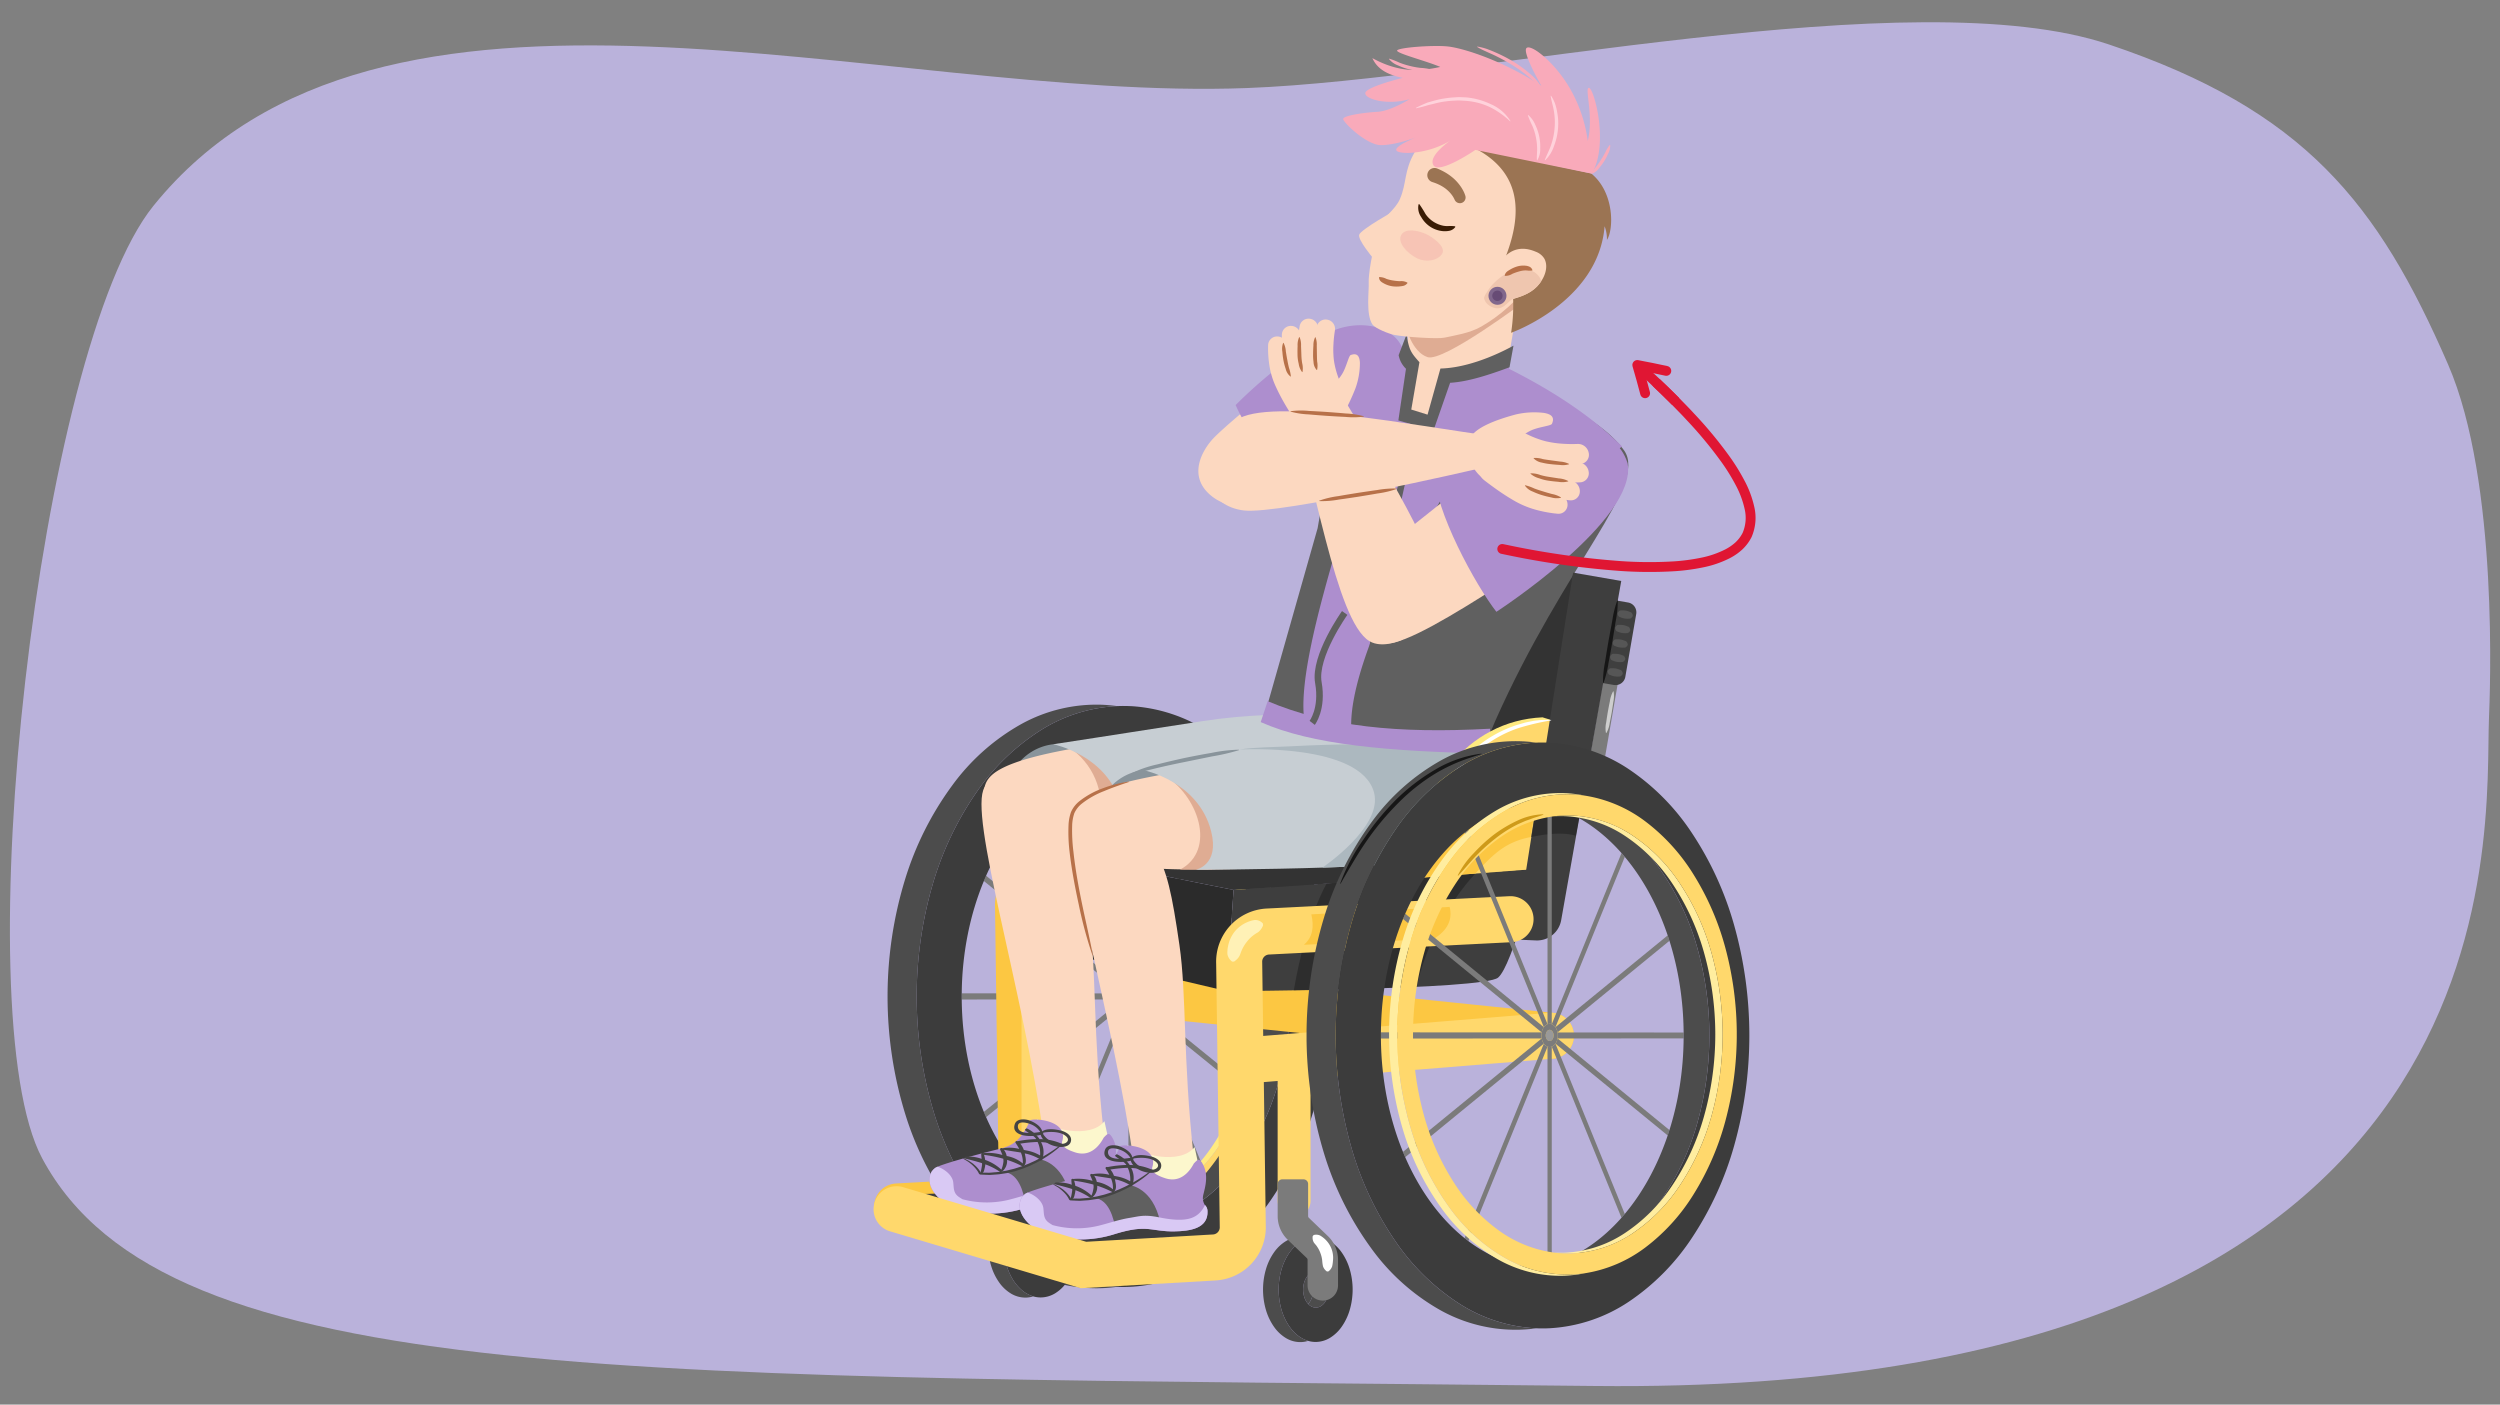 <svg xmlns="http://www.w3.org/2000/svg" xmlns:xlink="http://www.w3.org/1999/xlink" width="760" height="427" viewBox="0 0 760 427"><rect x="0" y="0" width="760" height="427" fill="#808080" stroke="none"/><defs><clipPath id="a"><polygon points="282.57 377.148 282.57 228.091 388.044 232.263 388.044 372.976 282.57 377.148" fill="none"/></clipPath><clipPath id="b"><polygon points="269.818 394.754 269.818 211.088 404.374 217.593 404.374 388.249 269.818 394.754" fill="none"/></clipPath><clipPath id="c"><polygon points="300.387 394.571 300.387 362.454 327.62 362.691 327.62 394.334 300.387 394.571" fill="none"/></clipPath><clipPath id="d"><path d="M283.173,356.239a5.012,5.012,0,0,1,1.108-1.182c1.822-1.2,14.283-4.493,18.85-5.611,4.05-.99,8.957-3.454,12.132-10.433,1.625-.7,9.576,1.726,7.64,7.933-.555,1.782,2.4,2.876,3.927,3.374,5.836,1.907,8.539-4.314,8.719-4.5,1.142-1.2,1.556-1.633,2.485-.164,2.228,3.526.819,7.719.348,9.777a3.96,3.96,0,0,0,.464,2.982,2.594,2.594,0,0,1,.834,1.832c.269,5.44-5.48,6.136-9.944,6.23-7.3.152-8.072-2.3-18.072.762a34.19,34.19,0,0,1-21.273-.006C286.61,366.112,280.626,361,283.173,356.239Z" fill="none"/></clipPath><clipPath id="e"><path d="M462.152,88.242l-5.165,30.1s-19.451,14.26-27.016,11.011-4.159-13.984-4.159-13.984l3.874-22.575Z" fill="#fcd8c0"/></clipPath><clipPath id="f"><path d="M310.576,364.1a5.032,5.032,0,0,1,1.108-1.182c1.822-1.2,14.282-4.493,18.85-5.611,4.05-.99,8.957-3.453,12.132-10.433,1.625-.7,9.576,1.726,7.64,7.933-.555,1.782,2.405,2.876,3.927,3.374,5.835,1.908,8.539-4.314,8.719-4.5,1.142-1.2,1.556-1.632,2.485-.163,2.228,3.525.818,7.718.348,9.776a3.959,3.959,0,0,0,.464,2.982,2.6,2.6,0,0,1,.834,1.832c.269,5.441-5.48,6.136-9.944,6.23-7.3.152-8.072-2.3-18.072.762a34.183,34.183,0,0,1-21.273-.006C314.012,373.976,308.029,368.858,310.576,364.1Z" fill="none"/></clipPath><clipPath id="g"><polygon points="383.962 408.098 383.962 375.981 411.202 376.218 411.202 407.86 383.962 408.098" fill="none"/></clipPath><clipPath id="h"><polygon points="397.194 407.393 397.194 222.155 531.802 228.718 531.802 400.83 397.194 407.393" fill="none"/></clipPath><clipPath id="i"><polygon points="422.272 389.961 422.272 238.976 527.976 243.211 527.976 385.726 422.272 389.961" fill="none"/></clipPath><clipPath id="j"><path d="M457.917,77.578c3.09-2.7,6.433-2.128,8.947-1.054a5.122,5.122,0,0,1,2.6,2.074c1.077,1.914.681,4.72-1.268,7.379-2.2,3.007-5.344,4.04-8.212,4.9-1.622.487-2.986,4.209-6.714,2.328-3.008-1.518-2.506-4.659-.991-6.706" fill="#fcd8c0"/></clipPath></defs><path d="M744.217,110.805c-21.271-48.939-43.574-77.32-103.141-97.3-59.622-20-191.661,10.62-262.051,13.264-111.292,4.18-263.258-49.757-332.378,35.8-35.071,43.413-57.56,245.241-33.824,289.57,37.791,70.581,180.414,65.968,471.954,69.2,285.092,3.158,270.458-168.883,271.869-202.989C756.927,211.579,759.75,146.541,744.217,110.805Z" fill="#bab2db"/><path d="M420.681,108.5c-.346-4.73-10.095-6.048-14.846-4.884a66.125,66.125,0,0,0-11.548,9.018c-13.7,9.673-23.3,18.394-25.343,20.533-3.362,3.52-8.438,11.9-.107,18.029s22.975.622,25.15-.778,15.326-14.705,15.326-14.705C417.716,126.587,421.339,117.518,420.681,108.5Z" fill="#fcd8c0"/><path d="M375.631,123.136a53.06,53.06,0,0,0,21.167,23.9c27.2-19.651,32.143-31.313,30.012-39.773-2.324-9.229-15.693-10.48-23.834-5.55A144.591,144.591,0,0,0,375.631,123.136Z" fill="#ad8ece"/><path d="M384.349,136.684c8.805-9.794,27.628-23.167,38.437-24.458,2.387,5.395,8.433,5.008-9.885,22.319l-16.1,12.486A85.636,85.636,0,0,1,384.349,136.684Z" fill="#606060"/><g style="isolation:isolate"><g clip-path="url(#a)"><path d="M337.9,236.666l-.268-.009-.268-.006-.268,0-.267,0A36.63,36.63,0,0,1,354.6,242.83a51.978,51.978,0,0,1,14.232,14.45,73.3,73.3,0,0,1,9.459,20.575,90.823,90.823,0,0,1,0,49.526,73.3,73.3,0,0,1-9.459,20.577A51.982,51.982,0,0,1,354.6,362.409a36.62,36.62,0,0,1-17.766,6.186l.267,0,.268,0c.089,0,.179,0,.268-.006s.179,0,.268-.009a36.116,36.116,0,0,0,18.114-5.792A51.183,51.183,0,0,0,370.557,348.4a72.833,72.833,0,0,0,9.682-20.729,90.781,90.781,0,0,0,0-50.11,72.833,72.833,0,0,0-9.682-20.727,51.192,51.192,0,0,0-14.543-14.378,36.125,36.125,0,0,0-18.114-5.792m-2.144-6.471a38.63,38.63,0,0,0-20.322,4.96,53.751,53.751,0,0,0-16.952,15.235A78.036,78.036,0,0,0,286.868,273.7a99.416,99.416,0,0,0,0,57.831,78.06,78.06,0,0,0,11.614,23.316,53.751,53.751,0,0,0,16.952,15.235,38.64,38.64,0,0,0,20.322,4.961l.268-.012.269-.014.268-.015.268-.018a38.789,38.789,0,0,1-19.915-5.383A54.341,54.341,0,0,1,300.35,354.29a78.44,78.44,0,0,1-11.325-23.126,99.475,99.475,0,0,1,0-57.093,78.446,78.446,0,0,1,11.325-23.123,54.349,54.349,0,0,1,16.564-15.312,38.808,38.808,0,0,1,19.915-5.383l-.268-.017-.268-.016-.269-.013c-.089,0-.179-.009-.268-.012" fill="#ffea80"/><path d="M336.829,236.644l.267,0,.268,0,.268.006.268.009a36.125,36.125,0,0,1,18.114,5.792,51.192,51.192,0,0,1,14.543,14.378,72.833,72.833,0,0,1,9.682,20.727,90.781,90.781,0,0,1,0,50.11,72.833,72.833,0,0,1-9.682,20.729,51.183,51.183,0,0,1-14.543,14.379,36.116,36.116,0,0,1-18.114,5.792c-.089,0-.179.007-.268.009s-.179,0-.268.006l-.268,0-.267,0a35.5,35.5,0,0,1-18.122-5A49.718,49.718,0,0,1,303.665,349.6,71.6,71.6,0,0,1,293.4,328.556a90.652,90.652,0,0,1,0-51.876,71.586,71.586,0,0,1,10.268-21.043,49.727,49.727,0,0,1,15.042-13.991,35.508,35.508,0,0,1,18.122-5m1.071-6.364-.268-.01-.268-.008-.268,0-.267,0a38.808,38.808,0,0,0-19.915,5.383,54.349,54.349,0,0,0-16.564,15.312,78.446,78.446,0,0,0-11.325,23.123,99.475,99.475,0,0,0,0,57.093A78.44,78.44,0,0,0,300.35,354.29,54.341,54.341,0,0,0,316.914,369.6a38.789,38.789,0,0,0,19.915,5.383l.267,0,.268-.006.268-.008.268-.009a39.615,39.615,0,0,0,19.831-6.417,56.233,56.233,0,0,0,15.9-15.8,80.037,80.037,0,0,0,10.57-22.712,99.629,99.629,0,0,0,0-54.836,80.037,80.037,0,0,0-10.57-22.71,56.243,56.243,0,0,0-15.9-15.794A39.624,39.624,0,0,0,337.9,230.28" fill="#ffd86c"/></g></g><g style="isolation:isolate"><g clip-path="url(#b)"><path d="M344.33,306.3c-.052.019-.1.037-.157.052s-.106.027-.16.037-.108.018-.163.023-.11.008-.166.008-.11,0-.165-.007-.108-.012-.161-.022-.107-.022-.159-.037-.1-.031-.155-.05v65.875l.322-.083.322-.086.321-.089.321-.091V306.3m-1.286-72.643v65.87c.051-.019.1-.036.155-.051s.1-.027.159-.037.107-.018.161-.024.109-.008.165-.008.111,0,.166.009.109.014.163.024.108.024.16.039.105.032.157.052V234.01l-.321-.092-.321-.089-.322-.086-.322-.083" fill="#7b7b7b"/><path d="M341.26,302l-48.891-.024c0,.078,0,.157,0,.235s0,.157,0,.235,0,.157,0,.235,0,.157,0,.236,0,.155,0,.233,0,.156,0,.234,0,.155,0,.233,0,.155,0,.233l48.9-.025.008-.006q-.021-.108-.036-.219c-.01-.073-.019-.148-.026-.223s-.012-.151-.016-.228-.005-.154-.005-.232h0c0-.078,0-.156.005-.233s.009-.153.016-.229.016-.15.026-.224.023-.147.037-.219L341.26,302m43.188.022-38.341-.019-.019.015c.013.072.025.145.035.218s.019.148.026.223.012.15.016.227,0,.153,0,.231,0,.154,0,.23-.009.152-.016.227-.015.148-.025.221-.022.146-.036.217l.014.011,38.346-.019,0-.221V302.25l0-.224" fill="#7b7b7b"/><path d="M345.444,305.4a3.138,3.138,0,0,1-.242.3,2.647,2.647,0,0,1-.268.253,2.359,2.359,0,0,1-.291.205,2.126,2.126,0,0,1-.312.15l21.195,51.554.253-.285c.084-.1.167-.191.251-.287l.25-.29c.083-.1.166-.194.248-.291L345.449,305.4l0,0m-26.461-64.412-.288.216c-.095.072-.191.145-.286.219s-.191.147-.286.221-.19.148-.284.223l24.078,58.569.008.006a3.278,3.278,0,0,1,.243-.3,2.658,2.658,0,0,1,.268-.254,2.351,2.351,0,0,1,.292-.2,2.068,2.068,0,0,1,.311-.15l-24.056-58.549" fill="#7b7b7b"/><path d="M341.274,303.823l-.008.006L299.091,338.01l.168.4.171.4c.057.134.114.267.172.4l.174.4,42.141-34.206,0-.01a3.658,3.658,0,0,1-.214-.342,3.8,3.8,0,0,1-.181-.38,4.349,4.349,0,0,1-.146-.412c-.042-.143-.077-.29-.106-.441m38.314-31.052-34.139,27.668,0,.009a3.651,3.651,0,0,1,.213.342,4.025,4.025,0,0,1,.18.38,4.247,4.247,0,0,1,.144.412c.042.142.077.289.106.44l.019-.015L380.124,274.4c-.044-.136-.087-.272-.131-.408s-.089-.271-.133-.407l-.135-.4c-.045-.135-.091-.269-.137-.4" fill="#7b7b7b"/><path d="M346.088,303.816a4.309,4.309,0,0,1-.25.856,3.8,3.8,0,0,1-.181.38,3.356,3.356,0,0,1-.213.343l0,0,34.139,27.672c.046-.135.092-.27.137-.406s.091-.271.136-.406.089-.272.133-.408l.132-.41L346.1,303.827l-.014-.011m-46.312-37.587c-.058.132-.116.264-.173.4s-.115.266-.172.4-.113.266-.169.4-.113.268-.168.4L341.26,302l.015.012a4.322,4.322,0,0,1,.107-.442,4.124,4.124,0,0,1,.146-.414,4.035,4.035,0,0,1,.182-.38,3.762,3.762,0,0,1,.215-.343l-.008-.006-42.141-34.2" fill="#7b7b7b"/><path d="M341.921,305.4l0,.01-24.081,58.57.285.224.286.222.288.219.288.216,24.056-58.554a2.033,2.033,0,0,1-.313-.149,2.257,2.257,0,0,1-.292-.2,2.676,2.676,0,0,1-.27-.254,3.146,3.146,0,0,1-.243-.3m23.605-57.413-21.195,51.55a2.084,2.084,0,0,1,.312.151,2.378,2.378,0,0,1,.292.206,2.567,2.567,0,0,1,.268.255,3,3,0,0,1,.242.3l0-.009,21.077-51.3c-.082-.1-.165-.194-.248-.291l-.249-.289-.251-.287-.252-.284" fill="#7b7b7b"/><path d="M343.684,301.233a.907.907,0,0,0-.469.133,1.293,1.293,0,0,0-.383.364,1.845,1.845,0,0,0-.258.537,2.267,2.267,0,0,0-.1.654h0a2.25,2.25,0,0,0,.1.653,1.827,1.827,0,0,0,.258.534,1.294,1.294,0,0,0,.383.361.9.9,0,0,0,.469.131.92.92,0,0,0,.471-.132,1.279,1.279,0,0,0,.382-.361,1.824,1.824,0,0,0,.256-.534,2.312,2.312,0,0,0,0-1.305,1.842,1.842,0,0,0-.256-.537,1.278,1.278,0,0,0-.382-.364.912.912,0,0,0-.471-.134" fill="#999"/><path d="M343.684,299.41c-.056,0-.11,0-.165.008s-.108.013-.161.024-.107.022-.159.037-.1.032-.155.051h0a2.068,2.068,0,0,0-.311.15,2.351,2.351,0,0,0-.292.2,2.658,2.658,0,0,0-.268.254,3.278,3.278,0,0,0-.243.3,3.762,3.762,0,0,0-.215.343,4.035,4.035,0,0,0-.182.38,4.124,4.124,0,0,0-.146.414,4.322,4.322,0,0,0-.107.442c-.014.072-.026.145-.037.219s-.019.149-.026.224-.012.152-.016.229-.005.155-.005.233h1.288a2.267,2.267,0,0,1,.1-.654,1.845,1.845,0,0,1,.258-.537,1.293,1.293,0,0,1,.383-.364.894.894,0,0,1,.94,0,1.278,1.278,0,0,1,.382.364,1.842,1.842,0,0,1,.256.537,2.312,2.312,0,0,1,0,1.305,1.824,1.824,0,0,1-.256.534,1.279,1.279,0,0,1-.382.361.92.92,0,0,1-.471.132.9.9,0,0,1-.469-.131,1.294,1.294,0,0,1-.383-.361,1.827,1.827,0,0,1-.258-.534,2.25,2.25,0,0,1-.1-.653h-1.288c0,.078,0,.156.005.232s.009.153.016.228.016.15.026.223.022.147.036.219c.029.151.064.3.106.441a4.349,4.349,0,0,0,.146.412,3.8,3.8,0,0,0,.181.38,3.658,3.658,0,0,0,.214.342,3.146,3.146,0,0,0,.243.3,2.676,2.676,0,0,0,.27.254,2.257,2.257,0,0,0,.292.2,2.033,2.033,0,0,0,.313.149h0c.051.019.1.036.155.05s.1.027.159.037.107.017.161.022.109.007.165.007.111,0,.166-.008.109-.013.163-.023.108-.023.16-.037.105-.033.157-.052h0a2.126,2.126,0,0,0,.312-.15,2.359,2.359,0,0,0,.291-.205,2.647,2.647,0,0,0,.268-.253,3.138,3.138,0,0,0,.242-.3,3.356,3.356,0,0,0,.213-.343,3.8,3.8,0,0,0,.181-.38,4.309,4.309,0,0,0,.25-.856c.014-.071.025-.144.036-.217s.018-.147.025-.221.012-.15.016-.227,0-.152,0-.23,0-.155,0-.231-.009-.152-.016-.227-.016-.15-.026-.223-.022-.146-.035-.218c-.029-.151-.064-.3-.106-.44a4.247,4.247,0,0,0-.144-.412,4.025,4.025,0,0,0-.18-.38,3.651,3.651,0,0,0-.213-.342,3,3,0,0,0-.242-.3,2.567,2.567,0,0,0-.268-.255,2.378,2.378,0,0,0-.292-.206,2.084,2.084,0,0,0-.312-.151h0c-.052-.02-.1-.037-.157-.052s-.106-.028-.16-.039-.108-.018-.163-.024-.11-.008-.166-.009" fill="#7b7b7b"/><path d="M343.684,232.879q-.519-.019-1.036-.025t-1.031,0c-.344.007-.686.018-1.028.034s-.683.038-1.023.064c.293.045.586.093.877.145s.583.107.872.165.579.121.867.187.575.134.862.206l.322.083.322.086.321.089.321.092a39.357,39.357,0,0,1,5.822,2.209,43.229,43.229,0,0,1,5.5,3.113,48.593,48.593,0,0,1,5.137,3.945,55.053,55.053,0,0,1,4.738,4.708l.252.284.251.287.249.289c.083.1.166.193.248.291a63.136,63.136,0,0,1,3.925,5.151q1.858,2.712,3.5,5.69t3.056,6.178q1.41,3.2,2.576,6.616c.046.135.092.269.137.4l.135.4c.044.136.088.271.133.407s.087.272.131.408q1.012,3.179,1.8,6.514t1.339,6.8q.549,3.463.849,7.05t.333,7.267l0,.224v1.337l0,.221q-.033,3.683-.332,7.268t-.849,7.05q-.549,3.467-1.338,6.8t-1.8,6.515l-.132.41c-.044.136-.089.272-.133.408s-.09.271-.136.406-.091.271-.137.406q-1.163,3.411-2.575,6.615t-3.056,6.177q-1.644,2.973-3.5,5.69a63.353,63.353,0,0,1-3.924,5.151c-.082.1-.165.195-.248.291l-.25.29c-.084.1-.167.192-.251.287l-.253.285a55.053,55.053,0,0,1-4.738,4.708,48.593,48.593,0,0,1-5.137,3.945,43.229,43.229,0,0,1-5.5,3.113,39.361,39.361,0,0,1-5.822,2.21l-.321.091-.321.089-.322.086-.322.083q-.43.108-.862.207t-.867.186q-.433.089-.872.166c-.291.051-.584.1-.877.144.34.026.681.048,1.023.064s.684.028,1.028.034.687.008,1.031,0,.69-.012,1.036-.025a38.334,38.334,0,0,0,19.208-6.192,54.386,54.386,0,0,0,15.4-15.284,77.443,77.443,0,0,0,10.246-22,96.488,96.488,0,0,0,0-53.137,77.449,77.449,0,0,0-10.246-22,54.4,54.4,0,0,0-15.4-15.284,38.344,38.344,0,0,0-19.208-6.192M335.43,214.26a47.3,47.3,0,0,0-24.97,5.866,65.53,65.53,0,0,0-20.922,18.563,95.234,95.234,0,0,0-14.387,28.62,121.569,121.569,0,0,0,0,71.224,95.24,95.24,0,0,0,14.387,28.621,65.514,65.514,0,0,0,20.922,18.562,47.293,47.293,0,0,0,24.97,5.866c.348-.017.695-.037,1.041-.062s.693-.053,1.037-.086.689-.068,1.032-.108.685-.084,1.026-.132a47.956,47.956,0,0,1-23.361-7.449,67.777,67.777,0,0,1-19.4-18.83,96.736,96.736,0,0,1-13.244-27.849,121.775,121.775,0,0,1,0-68.29,96.748,96.748,0,0,1,13.244-27.849,67.777,67.777,0,0,1,19.4-18.83,47.956,47.956,0,0,1,23.361-7.449c-.341-.048-.683-.091-1.026-.131s-.687-.077-1.032-.109-.69-.061-1.037-.086-.693-.045-1.041-.062" fill="#4c4c4c"/><path d="M339.566,232.957q.51-.039,1.023-.064c.342-.016.684-.027,1.028-.034s.687-.008,1.031,0,.69.012,1.036.025a38.344,38.344,0,0,1,19.208,6.192,54.4,54.4,0,0,1,15.4,15.284,77.449,77.449,0,0,1,10.246,22,96.488,96.488,0,0,1,0,53.137,77.443,77.443,0,0,1-10.246,22,54.386,54.386,0,0,1-15.4,15.284,38.334,38.334,0,0,1-19.208,6.192c-.346.013-.691.022-1.036.025s-.688,0-1.031,0-.686-.018-1.028-.034-.683-.038-1.023-.064a36.174,36.174,0,0,1-5.435-.835,37.956,37.956,0,0,1-5.266-1.642A40.875,40.875,0,0,1,323.8,368a45.034,45.034,0,0,1-4.821-3.139l-.288-.216-.288-.219-.286-.222-.285-.224a52.344,52.344,0,0,1-5.29-4.83,59.718,59.718,0,0,1-4.816-5.721,67.366,67.366,0,0,1-4.278-6.537,75.207,75.207,0,0,1-3.676-7.276l-.174-.4c-.058-.133-.115-.266-.172-.4l-.171-.4-.168-.4q-1.562-3.771-2.791-7.827t-2.089-8.355q-.86-4.3-1.329-8.8t-.513-9.17c0-.078,0-.155,0-.233s0-.155,0-.233,0-.156,0-.234,0-.155,0-.233,0-.157,0-.236,0-.157,0-.235,0-.157,0-.235,0-.157,0-.235q.043-4.662.514-9.17t1.331-8.8q.858-4.3,2.089-8.355t2.791-7.826q.083-.2.168-.4c.056-.134.112-.267.169-.4s.114-.266.172-.4.115-.264.173-.4a75.471,75.471,0,0,1,3.676-7.278,67.7,67.7,0,0,1,4.279-6.538,59.7,59.7,0,0,1,4.817-5.721,52.139,52.139,0,0,1,5.291-4.83c.094-.075.189-.149.284-.223s.19-.148.286-.221.191-.147.286-.219l.288-.216a44.871,44.871,0,0,1,4.821-3.138,40.732,40.732,0,0,1,5.061-2.41,37.688,37.688,0,0,1,5.266-1.642,36.049,36.049,0,0,1,5.435-.836m4.118-18.3q-.518-.024-1.034-.038c-.344-.009-.688-.013-1.031-.014s-.686,0-1.028.009-.684.017-1.025.032a47.956,47.956,0,0,0-23.361,7.449,67.777,67.777,0,0,0-19.4,18.83,96.748,96.748,0,0,0-13.244,27.849,121.775,121.775,0,0,0,0,68.29,96.736,96.736,0,0,0,13.244,27.849,67.777,67.777,0,0,0,19.4,18.83,47.956,47.956,0,0,0,23.361,7.449c.341.015.682.026,1.025.033s.685.01,1.028.009.687-.006,1.031-.015.689-.021,1.034-.038a48.37,48.37,0,0,0,24.09-8.019A68.909,68.909,0,0,0,387,363.823a98,98,0,0,0,12.743-27.632,121.85,121.85,0,0,0,0-66.54A98,98,0,0,0,387,242.019a68.9,68.9,0,0,0-19.227-19.34,48.381,48.381,0,0,0-24.09-8.02" fill="#3c3c3c"/></g></g><line x1="471.464" y1="314.873" x2="348.688" y2="302.207" fill="none" stroke="#fcc742" stroke-linecap="round" stroke-linejoin="round" stroke-width="14"/><line x1="381.567" y1="322.146" x2="471.464" y2="314.873" fill="none" stroke="#ffd86c" stroke-linecap="round" stroke-linejoin="round" stroke-width="14"/><path d="M318.2,266.064a9.188,9.188,0,0,0-8.712,9.6l1.085,79.888a9.189,9.189,0,0,1-8.65,9.595l-29.183,1.627" fill="none" stroke="#fcc742" stroke-linecap="round" stroke-linejoin="round" stroke-width="14"/><line x1="315.544" y1="307.535" x2="315.544" y2="351.541" fill="none" stroke="#ffd86c" stroke-linecap="round" stroke-miterlimit="10" stroke-width="10"/><path d="M306.815,381.859h0a4.628,4.628,0,0,0,4.629-4.629v-7.754a.764.764,0,0,1,.234-.549l5.778-5.546a10.017,10.017,0,0,0,3.08-7.227v-9.743a1.417,1.417,0,0,0-1.416-1.417H312.7a1.417,1.417,0,0,0-1.416,1.417v9.744a.759.759,0,0,1-.233.547l-5.779,5.548a10.012,10.012,0,0,0-3.08,7.225v7.755A4.628,4.628,0,0,0,306.815,381.859Z" fill="#7b7b7b"/><g style="isolation:isolate"><g clip-path="url(#c)"><path d="M314.105,374.15a5.045,5.045,0,0,0-.632.853,6.122,6.122,0,0,0-.483,1.036,7.02,7.02,0,0,0-.308,1.181,7.718,7.718,0,0,0,0,2.585,7.094,7.094,0,0,0,.308,1.183,6.169,6.169,0,0,0,.483,1.037,5.062,5.062,0,0,0,.632.855,5.03,5.03,0,0,0,.631-.858,6.089,6.089,0,0,0,.482-1.037,7.057,7.057,0,0,0,.308-1.182,7.764,7.764,0,0,0,0-2.581,7.034,7.034,0,0,0-.308-1.18,6.043,6.043,0,0,0-.482-1.036,5.013,5.013,0,0,0-.631-.856" fill="#4c4c4c"/><path d="M316.447,373.038a2.829,2.829,0,0,0-.645.074,2.954,2.954,0,0,0-.611.219,3.417,3.417,0,0,0-.569.35,4.043,4.043,0,0,0-.517.469,5.013,5.013,0,0,1,.631.856,6.043,6.043,0,0,1,.482,1.036,7.034,7.034,0,0,1,.308,1.18,7.764,7.764,0,0,1,0,2.581,7.057,7.057,0,0,1-.308,1.182,6.089,6.089,0,0,1-.482,1.037,5.03,5.03,0,0,1-.631.858,4.052,4.052,0,0,0,.517.47,3.43,3.43,0,0,0,.569.352,3.013,3.013,0,0,0,.611.219,2.774,2.774,0,0,0,.645.074,2.905,2.905,0,0,0,1.506-.436,4.13,4.13,0,0,0,1.228-1.179,6.019,6.019,0,0,0,.827-1.741,7.61,7.61,0,0,0,0-4.252,6.007,6.007,0,0,0-.827-1.739,4.127,4.127,0,0,0-1.228-1.175,2.923,2.923,0,0,0-1.506-.435m-4.69-10.485a8.475,8.475,0,0,0-4.406,1.221,12,12,0,0,0-3.616,3.411,17.426,17.426,0,0,0-2.448,5.088,22.092,22.092,0,0,0,0,12.483,17.408,17.408,0,0,0,2.448,5.087,11.984,11.984,0,0,0,3.616,3.408,8.484,8.484,0,0,0,4.406,1.221q.3,0,.6-.028t.592-.071c.2-.031.391-.069.583-.114s.384-.1.573-.155a9.572,9.572,0,0,1-3.549-1.979,13.684,13.684,0,0,1-2.845-3.485,18.39,18.39,0,0,1-1.89-4.653,22.207,22.207,0,0,1,0-10.946,18.39,18.39,0,0,1,1.89-4.653,13.712,13.712,0,0,1,2.845-3.487,9.574,9.574,0,0,1,3.549-1.98c-.189-.059-.38-.11-.573-.155s-.387-.083-.583-.114-.393-.055-.592-.072-.4-.025-.6-.027" fill="#4c4c4c"/><path d="M314.105,374.15a4.043,4.043,0,0,1,.517-.469,3.417,3.417,0,0,1,.569-.35,2.954,2.954,0,0,1,.611-.219,2.829,2.829,0,0,1,.645-.074,2.923,2.923,0,0,1,1.506.435,4.127,4.127,0,0,1,1.228,1.175,6.007,6.007,0,0,1,.827,1.739,7.61,7.61,0,0,1,0,4.252,6.019,6.019,0,0,1-.827,1.741,4.13,4.13,0,0,1-1.228,1.179,2.905,2.905,0,0,1-1.506.436,2.774,2.774,0,0,1-.645-.074,3.013,3.013,0,0,1-.611-.219,3.43,3.43,0,0,1-.569-.352,4.052,4.052,0,0,1-.517-.47,5.062,5.062,0,0,1-.632-.855,6.169,6.169,0,0,1-.483-1.037,7.094,7.094,0,0,1-.308-1.183,7.718,7.718,0,0,1,0-2.585,7.02,7.02,0,0,1,.308-1.181,6.122,6.122,0,0,1,.483-1.036,5.045,5.045,0,0,1,.632-.853m2.342-11.556c-.2,0-.4,0-.6.017s-.394.033-.59.061-.389.062-.582.1-.383.09-.572.145a9.574,9.574,0,0,0-3.549,1.98,13.712,13.712,0,0,0-2.845,3.487,18.39,18.39,0,0,0-1.89,4.653,22.207,22.207,0,0,0,0,10.946,18.39,18.39,0,0,0,1.89,4.653,13.684,13.684,0,0,0,2.845,3.485,9.572,9.572,0,0,0,3.549,1.979q.283.083.572.145c.193.042.387.076.582.1s.392.048.59.061.4.019.6.017a8.483,8.483,0,0,0,4.363-1.288,12.055,12.055,0,0,0,3.549-3.427,17.493,17.493,0,0,0,2.387-5.047,22.11,22.11,0,0,0,0-12.31,17.506,17.506,0,0,0-2.387-5.047,12.079,12.079,0,0,0-3.549-3.43,8.473,8.473,0,0,0-4.363-1.288" fill="#3c3c3c"/></g></g><polygon points="272.561 363.243 329.296 381.064 376.575 377.79 319.112 361.652 272.561 363.243" fill="#3e3e3e"/><polygon points="478.216 174.078 403.263 164.977 392.705 254.547 463.755 264.497 478.216 174.078" fill="#333"/><path d="M413.535,169.764c22.828,3.995,46.226,13.981,53.645,53.073l-5.707,41.375L392.9,254.547C400.649,198.49,407.438,170.564,413.535,169.764Z" fill="#282828" opacity="0.7"/><polygon points="317.01 258.869 375 270.55 372.949 301.302 319.304 288.66 317.01 258.869" fill="#2b2b2b"/><path d="M375,270.55,372.949,301.3s78.026-.341,82.468-4.1,11.618-33.144,11.618-33.144Z" fill="#3e3e3e"/><polygon points="464.312 264.465 375 270.55 317.01 258.869 392.705 254.547 464.312 264.465" fill="#333"/><path d="M485.409,191.9h4.565a0,0,0,0,1,0,0v47.913a4.565,4.565,0,0,1-4.565,4.565h0a0,0,0,0,1,0,0V191.9a0,0,0,0,1,0,0Z" transform="translate(44.42 -80.085) rotate(9.833)" fill="#7b7b7b"/><path d="M489.1,182.925h3.67a3.032,3.032,0,0,1,3.032,3.032v19.375a3.032,3.032,0,0,1-3.032,3.032H489.1a0,0,0,0,1,0,0V182.925A0,0,0,0,1,489.1,182.925Z" transform="translate(40.648 -81.229) rotate(9.833)" fill="#3f3f3f"/><path d="M490.29,195.088c.548-.908.9-.689,1.3-.725a5.584,5.584,0,0,1,1.159.075,5.9,5.9,0,0,1,1.115.33c.366.144.757.142.98,1.108l-.05.29c-.536.835-.9.7-1.3.714a5.893,5.893,0,0,1-1.161-.065,5.67,5.67,0,0,1-1.117-.319c-.361-.167-.767-.08-.978-1.119Z" fill="#565656"/><path d="M491.053,190.69c.548-.908.9-.689,1.3-.725a5.725,5.725,0,0,1,1.159.075,5.953,5.953,0,0,1,1.115.33c.366.144.757.142.98,1.109l-.05.289c-.535.835-.9.7-1.3.714a5.979,5.979,0,0,1-1.161-.064,5.714,5.714,0,0,1-1.116-.32c-.362-.167-.768-.08-.979-1.119Z" fill="#565656"/><path d="M491.815,186.292c.548-.908.9-.689,1.3-.725a5.73,5.73,0,0,1,1.159.075,6,6,0,0,1,1.115.33c.365.144.756.142.979,1.109l-.05.289c-.535.835-.9.7-1.3.715a6.044,6.044,0,0,1-1.16-.065,5.635,5.635,0,0,1-1.117-.32c-.362-.167-.768-.08-.978-1.119Z" fill="#565656"/><path d="M489.528,199.485c.548-.907.9-.688,1.3-.724a5.589,5.589,0,0,1,1.159.075,5.994,5.994,0,0,1,1.115.329c.365.145.756.143.98,1.109l-.051.29c-.535.835-.9.7-1.3.714a5.887,5.887,0,0,1-1.16-.065,5.651,5.651,0,0,1-1.117-.319c-.362-.168-.767-.08-.978-1.119Z" fill="#565656"/><path d="M488.766,203.883c.548-.907.9-.688,1.3-.724a5.584,5.584,0,0,1,1.159.075,5.95,5.95,0,0,1,1.115.329c.366.145.757.142.98,1.109l-.05.29c-.535.835-.9.7-1.3.714a5.98,5.98,0,0,1-1.161-.065,5.578,5.578,0,0,1-1.116-.32c-.362-.167-.768-.079-.978-1.118Z" fill="#565656"/><path d="M488.205,222.8a8.118,8.118,0,0,1,.086-3.237c.139-1.06.316-2.114.487-3.168.195-1.051.387-2.1.613-3.147a8.539,8.539,0,0,1,1-3.078l.145.025a8.543,8.543,0,0,1-.092,3.237c-.139,1.06-.312,2.114-.481,3.169-.194,1.05-.382,2.1-.608,3.147a8.1,8.1,0,0,1-1.009,3.077Z" fill="#cecece"/><path d="M486.906,207.592a30.932,30.932,0,0,1,.625-6.346c.319-2.1.674-4.187,1.026-6.277l1.161-6.253a31.693,31.693,0,0,1,1.532-6.189l.145.025a31.719,31.719,0,0,1-.64,6.343l-1.012,6.279c-.371,2.088-.74,4.175-1.146,6.256a30.88,30.88,0,0,1-1.547,6.187Z" fill="#161616"/><polygon points="478.624 174.078 417.082 166.625 406.525 252.228 464.164 264.497 478.624 174.078" fill="#333"/><path d="M320.173,226.255a16.143,16.143,0,0,0-12.406,8.561l29.416-.476S329.374,224.973,320.173,226.255Z" fill="#89949b"/><path d="M299.3,239.344c-5.013,8.076,11.686,60.922,18.092,106.875,1.355,17.469,19.657,11.891,18.1-2.228-3.342-30.357-2.124-49.295-4.352-64.612s-3.725-22.838-7.624-28.965S304.309,231.267,299.3,239.344Z" fill="#fcd8c0"/><path d="M352.2,223.956c-47.624,5.292-51.791,10.932-52.905,15.388s7.23,15.248,22.548,16.64,57.929-.278,66.562-3.342.279-28.407.279-28.407A156.369,156.369,0,0,0,352.2,223.956Z" fill="#fcd8c0"/><path d="M325.779,227.711c7.793,5.809,10.127,14.99,8.218,21.819l7.651-4.392C341.981,237.783,335.131,230.119,325.779,227.711Z" fill="#d8a188" opacity="0.8"/><path d="M320.173,226.255s16.71,3.272,20.609,18.589c2.643,10.383-4.734,11.7-4.734,11.7s79.269-.1,85.953-5.4.661-32.76.661-32.76-30.357-3.342-57.093.836S320.173,226.255,320.173,226.255Z" fill="#c7ced3"/><path d="M335.754,340.853,337.94,350.9l-17.659,8.341-8.475-7.285L315,344.486s.09-4.695.411-4.194C319.059,343.156,331.3,346.423,335.754,340.853Z" fill="#fcf7cd"/><path d="M283.173,356.239a5.012,5.012,0,0,1,1.108-1.182c1.822-1.2,14.283-4.493,18.85-5.611,4.05-.99,6.882-1.927,10.057-8.907,1.625-.7,11.651.2,9.715,6.407-.555,1.782,2.4,2.876,3.927,3.374,5.836,1.907,8.539-4.314,8.719-4.5,1.142-1.2,1.556-1.633,2.485-.164,2.228,3.526.819,7.719.348,9.777a3.96,3.96,0,0,0,.464,2.982,2.594,2.594,0,0,1,.834,1.832c.269,5.44-5.48,6.136-9.944,6.23-7.3.152-8.072-2.3-18.072.762a34.19,34.19,0,0,1-21.273-.006C286.61,366.112,280.626,361,283.173,356.239Z" fill="#ad8ece"/><g clip-path="url(#d)"><path d="M316.251,352.467s6.765.842,9.015,11.02l-13.625,2.2s-.862-8.221-5.726-9.278C305.915,356.408,314.913,353.961,316.251,352.467Z" fill="#606060"/><path d="M346.257,358.352a4.133,4.133,0,0,0-7.326.084c-1.959,4.039-5.249,5.536-13.845,3.8-4.705-.952-6.01-.354-9.268.171-3.056.491-6.477,1.694-9.487,2.413a28.326,28.326,0,0,1-13.742-.255c-.351-.213-.7-.432-1.042-.662-1.8-1.214-1.551-2.785-1.77-4.515-.274-2.164-2.747-4.224-5.373-4.891-.68-4.182-.385-8.319-3.408-12.37-2.72-3.645-8.279-4.079-10.126-.185-4.058,8.551,1.507,20.247,8.96,26.217,7.725,6.191,17.4,7.678,26.921,5.934,4.385-.8,8.081-3.118,12.421-3.592,4.45-.484,8.869.292,13.248-.252C337.475,369.616,349,364.531,346.257,358.352Z" fill="#d9c9f4"/><path d="M324.02,346.821a24.8,24.8,0,0,1-2.484,2.339,30.11,30.11,0,0,1-2.757,2.068c-.47.334-.971.629-1.457.945s-1,.6-1.508.887-1.039.548-1.576.794-1.058.524-1.618.734l-1.66.674-1.718.576a14.6,14.6,0,0,1-1.769.471c-.6.13-1.189.3-1.809.376l-1.844.282c-.621.074-1.254.1-1.882.147l-.945.065c-.317,0-.636-.007-.955-.022l-1.917-.086a.647.647,0,0,1-.56-.353,4.938,4.938,0,0,0-.44-.78,10.4,10.4,0,0,0-2.035-2.181,8.938,8.938,0,0,0-.84-.641l-.932-.563a2.894,2.894,0,0,0-.488-.261l-.516-.224-1.041-.473-.012,0a.042.042,0,0,1-.023-.057.051.051,0,0,1,.06-.018l1.091.385a6.651,6.651,0,0,1,1.062.426l1,.518a9.848,9.848,0,0,1,.926.608l.452.314.4.358a7.068,7.068,0,0,1,.767.739,7.211,7.211,0,0,1,.661.8,5.735,5.735,0,0,1,.542.859l-.061-.038,1.866.011c.309,0,.619.009.927,0l.919-.077c.608-.057,1.222-.087,1.824-.166l1.79-.3c.6-.079,1.172-.256,1.755-.39s1.163-.27,1.721-.466l1.689-.536,1.639-.636c.553-.2,1.069-.462,1.6-.695s1.057-.482,1.565-.757,1.033-.517,1.526-.813,1-.562,1.485-.871a40.5,40.5,0,0,0,5.51-4.027.047.047,0,0,1,.062,0A.04.04,0,0,1,324.02,346.821Z" fill="#444"/></g><path d="M322.907,347.779a16.086,16.086,0,0,0-6.874-1.483,9.679,9.679,0,0,0-3.838-3.246c-.166-.08-.732.393-.594.521.925.864,2.84,1.69,3.409,2.72a33.631,33.631,0,0,0-5.724.643c-.4-.2-.767.185-.53.531a17.606,17.606,0,0,1,1.083,1.811,11.75,11.75,0,0,0-5.085-.185c-.362-.232-.88.021-.689.443.253.559.479,1.068.654,1.581a15.055,15.055,0,0,0-5.847-.566c-.217-.117-.578-.022-.578.229a12.106,12.106,0,0,0,.125,1.522,11.574,11.574,0,0,0-4.9-.668c-.123.024-.544.456-.393.5,1.937.489,3.717.922,5.406,1.478.007.155.02.311.016.467a19.173,19.173,0,0,1-.5,2.511.152.152,0,0,0,.145.151c.9.025,1.008-1.091,1.157-1.642a6.025,6.025,0,0,0,.182-1.136,19.443,19.443,0,0,1,4.5,2.307.378.378,0,0,0,.494-.083.215.215,0,0,0,.126-.03,4.177,4.177,0,0,0,1.5-3.547,27.338,27.338,0,0,1,4.605,1.923.408.408,0,0,0,.57-.158c.88-.906.455-2.44.243-3.536-.013-.064-.03-.132-.044-.2a14.426,14.426,0,0,1,4.535,1.728.484.484,0,0,1-.006.05c-.066.382.54.507.713.172.009-.02.016-.043.026-.063a.266.266,0,0,0,.131-.317,6.377,6.377,0,0,0-.439-5,20.262,20.262,0,0,1,6.1,1.275C322.855,348.587,323.183,347.9,322.907,347.779Zm-18.491,7.8a14.11,14.11,0,0,0-4.93-2.965,7.945,7.945,0,0,0-.352-1.538,45.153,45.153,0,0,1,5.859,1.172,5.244,5.244,0,0,1,.058.808A9.035,9.035,0,0,1,304.416,355.582Zm1.612-4.154a4.623,4.623,0,0,0-.828-1.88c1.717.322,3.453.536,5.149.835a7.5,7.5,0,0,1,.582,3.315A10.416,10.416,0,0,0,306.028,351.428Zm5.892-1.7c-.219-.047-.452-.1-.686-.151a5.666,5.666,0,0,0-1.078-1.9,41.756,41.756,0,0,1,5.274-.518,8.069,8.069,0,0,1,.754,4.1A12.153,12.153,0,0,0,311.92,349.724Z" fill="#444"/><path d="M322.659,343.732c-1.574-.414-4.418-.879-5.827.232-.356-1.583-2.191-2.691-3.725-3.293-1.42-.558-3.946-.7-4.566.961-1.455,3.9,4.933,4.161,7.808,3.356.62,1.943,2.691,3.091,4.695,3.52,1.539.328,3.989.314,4.487-1.438C326.035,345.3,324.214,344.141,322.659,343.732Zm-13.225-1.291c-.018-2.042,3.266-.99,4.284-.512a5.882,5.882,0,0,1,2.522,2.189C314.2,344.454,309.458,345.034,309.434,342.441Zm13.616,5.278a7.223,7.223,0,0,1-2.139-.181,6.44,6.44,0,0,1-3.834-2.842.332.332,0,0,0,.058-.361c2.228-.4,5.446-.369,7.05,1.179C325.282,346.57,324.283,347.62,323.05,347.719Z" fill="#444"/><path d="M347.576,234.118a16.146,16.146,0,0,0-12.406,8.562l29.416-.477S356.777,232.836,347.576,234.118Z" fill="#89949b"/><path d="M326.7,247.207c-5.013,8.077,11.686,60.923,18.092,106.876,1.355,17.469,19.657,11.89,18.1-2.228-3.342-30.357-2.123-49.3-4.351-64.613s-3.725-22.837-7.624-28.964S331.712,239.13,326.7,247.207Z" fill="#fcd8c0"/><path d="M379.6,231.82c-47.624,5.291-51.791,10.931-52.9,15.387s7.23,15.248,22.548,16.641,57.928-.279,66.562-3.342.278-28.408.278-28.408A156.393,156.393,0,0,0,379.6,231.82Z" fill="#fcd8c0"/><path d="M353.408,235.362c10.768,6.092,16.694,23.063,5.242,29.045h9.777C374.015,252.557,366.018,239.045,353.408,235.362Z" fill="#d8a188" opacity="0.8"/><path d="M347.576,234.118s16.71,3.272,20.609,18.59c2.643,10.383-4.735,11.7-4.735,11.7s79.27-.1,85.954-5.4,2.192-32.29,2.192-32.29-31.888-3.811-58.624.366S347.576,234.118,347.576,234.118Z" fill="#c7ced3"/><path d="M417.733,241.029c2.643,10.383-15.725,22.724-15.725,22.724,21.219-.667,43.95-2.016,47.4-4.744,6.684-5.292,2.192-32.29,2.192-32.29s-31.92-1.319-58.941.141c-5.242.284-11.2.266-15.869.992C376.786,227.852,413.834,225.711,417.733,241.029Z" fill="#acb8bf"/><path d="M363.156,348.717l2.187,10.048-17.659,8.34-8.475-7.285,3.195-7.471s.09-4.695.411-4.194C346.462,351.019,358.7,354.287,363.156,348.717Z" fill="#fcf7cd"/><path d="M412.2,118.579c-5.429,3.626-11.647,42-11.647,42l-15.53,54.706c13.4,14.434,66.372,13.626,70.589,10.941,1.871-1.414-7.514,7.465-1.059-7.059,21.176-47.647,46.49-71.9,39.176-82.235-11.616-16.423-53.069-26.726-53.069-26.726S423.01,111.357,412.2,118.579Z" fill="#606060"/><path d="M462.152,88.242l-5.165,30.1s-19.451,14.26-27.016,11.011-4.159-13.984-4.159-13.984l3.874-22.575Z" fill="#fcd8c0"/><g clip-path="url(#e)"><path d="M427.415,99.346s1.715,7.6,6.562,9.222,29.962-17.292,29.962-17.292l-.5-8.814L428.219,93.688Z" fill="#d8a188" opacity="0.8"/></g><path d="M426.348,105.452l-.987,2.8a71.483,71.483,0,0,0-22.681,4.317c-1.916,7.889-3.326,13.994-3.422,20.483,0,0,12.828-2.261,14.747,3.084s-21.195,63.352-17.336,83.735l14.117,1.765c-1.077-23.226,27.969-71.9,32.64-78.076s25.031,9.591,25.031,9.591l24.674-17.423c-11.134-11.064-24.9-18.837-34.363-23.6l.156-3.528-17.706,5.322-6.5,15.13-8.769-2.543,3.395-15.941Z" fill="#ad8ece"/><path d="M385.374,213.167l-2.117,6.353c15.559,6.9,38.311,8.868,69.447,9.578l.3-7.57C424.791,223.072,403.706,220.874,385.374,213.167Z" fill="#ad8ece"/><path d="M430.663,127.993s-14.164,55.172-13.647,77.544a6.927,6.927,0,0,1-1.177,4.118,3.229,3.229,0,0,0-.649,1.434,1.927,1.927,0,0,0,.149.786,6.5,6.5,0,0,1,.047,4.721" fill="none" stroke="#606060" stroke-miterlimit="10" stroke-width="2"/><path d="M310.576,364.1a5.032,5.032,0,0,1,1.108-1.182c1.822-1.2,14.282-4.493,18.85-5.611,4.05-.99,6.882-1.927,10.057-8.906,1.625-.7,11.651.2,9.715,6.406-.555,1.782,2.405,2.876,3.927,3.374,5.835,1.908,8.539-4.314,8.719-4.5,1.142-1.2,1.556-1.632,2.485-.163,2.228,3.525.818,7.718.348,9.776a3.959,3.959,0,0,0,.464,2.982,2.6,2.6,0,0,1,.834,1.832c.269,5.441-5.48,6.136-9.944,6.23-7.3.152-8.072-2.3-18.072.762a34.183,34.183,0,0,1-21.273-.006C314.012,373.976,308.029,368.858,310.576,364.1Z" fill="#ad8ece"/><g clip-path="url(#f)"><path d="M343.654,360.33s6.765.842,9.015,11.02l-13.625,2.2s-.862-8.222-5.726-9.279C333.318,364.271,342.316,361.825,343.654,360.33Z" fill="#606060"/><path d="M373.66,366.215a4.133,4.133,0,0,0-7.326.084c-1.959,4.04-5.249,5.537-13.845,3.8-4.7-.953-6.01-.354-9.268.17-3.056.492-6.477,1.695-9.487,2.413a28.313,28.313,0,0,1-13.742-.255c-.351-.213-.7-.432-1.042-.661-1.8-1.214-1.551-2.785-1.77-4.515-.274-2.165-2.747-4.225-5.373-4.892-.68-4.181-.385-8.319-3.409-12.37-2.719-3.645-8.278-4.078-10.126-.185-4.058,8.552,1.508,20.247,8.96,26.218,7.725,6.191,17.4,7.677,26.922,5.933,4.385-.8,8.081-3.118,12.421-3.591,4.45-.485,8.869.292,13.248-.253C364.878,377.479,376.4,372.394,373.66,366.215Z" fill="#d9c9f4"/><path d="M351.423,354.684a24.59,24.59,0,0,1-2.485,2.339,29.788,29.788,0,0,1-2.756,2.069c-.47.334-.971.628-1.458.945s-1,.6-1.507.886-1.039.548-1.576.794-1.059.524-1.618.734l-1.66.675-1.718.576a14.6,14.6,0,0,1-1.769.47c-.6.13-1.189.3-1.809.376l-1.844.283c-.621.073-1.254.1-1.882.146l-.945.065c-.317,0-.636-.006-.955-.021l-1.917-.087a.646.646,0,0,1-.56-.352,4.945,4.945,0,0,0-.44-.781,6.431,6.431,0,0,0-.58-.772,11.486,11.486,0,0,0-1.455-1.408,9.258,9.258,0,0,0-.84-.642l-.932-.563a2.889,2.889,0,0,0-.488-.26l-.516-.225-1.041-.472-.012,0a.042.042,0,0,1-.024-.056.05.05,0,0,1,.06-.018l1.092.385a6.591,6.591,0,0,1,1.062.425l1,.518a9.848,9.848,0,0,1,.926.608l.452.314.4.358a7.061,7.061,0,0,1,.766.739,7.314,7.314,0,0,1,.662.8,5.744,5.744,0,0,1,.542.86l-.061-.039,1.866.012c.309,0,.619.008.926,0l.92-.077c.608-.057,1.221-.087,1.824-.166l1.79-.3c.6-.079,1.172-.257,1.754-.391s1.164-.27,1.722-.466l1.689-.536,1.639-.635c.553-.2,1.069-.463,1.6-.7s1.057-.482,1.564-.756,1.034-.518,1.527-.814,1-.562,1.485-.871a40.574,40.574,0,0,0,5.51-4.026.047.047,0,0,1,.062,0A.04.04,0,0,1,351.423,354.684Z" fill="#444"/></g><path d="M350.309,355.642a16.1,16.1,0,0,0-6.874-1.483,9.659,9.659,0,0,0-3.837-3.245c-.167-.081-.732.392-.594.52.924.864,2.84,1.691,3.409,2.72a33.721,33.721,0,0,0-5.724.643c-.4-.2-.767.185-.53.531a17.714,17.714,0,0,1,1.083,1.811,11.75,11.75,0,0,0-5.085-.184c-.362-.232-.881.02-.689.442.253.559.479,1.068.654,1.582a15.038,15.038,0,0,0-5.847-.566c-.217-.118-.578-.022-.578.228a11.922,11.922,0,0,0,.125,1.522,11.572,11.572,0,0,0-4.9-.667c-.123.023-.544.455-.394.494,1.938.489,3.718.923,5.407,1.478.007.156.02.311.016.467a19.141,19.141,0,0,1-.5,2.511.151.151,0,0,0,.145.151c.9.026,1.008-1.091,1.157-1.642a6,6,0,0,0,.182-1.135,19.365,19.365,0,0,1,4.5,2.307.378.378,0,0,0,.494-.084.208.208,0,0,0,.126-.03,4.177,4.177,0,0,0,1.5-3.546,27.173,27.173,0,0,1,4.6,1.923.408.408,0,0,0,.57-.158c.88-.907.454-2.441.243-3.536-.013-.064-.03-.132-.044-.2a14.451,14.451,0,0,1,4.535,1.728c0,.016,0,.033-.006.05-.067.382.54.507.712.173.01-.02.017-.043.027-.063a.267.267,0,0,0,.131-.318,6.377,6.377,0,0,0-.439-5,20.262,20.262,0,0,1,6.1,1.275C350.258,356.451,350.586,355.763,350.309,355.642Zm-18.49,7.8a14.115,14.115,0,0,0-4.931-2.965,7.774,7.774,0,0,0-.352-1.537,45.136,45.136,0,0,1,5.86,1.171,5.248,5.248,0,0,1,.058.809A9.063,9.063,0,0,1,331.819,363.445Zm1.612-4.154a4.629,4.629,0,0,0-.828-1.88c1.717.322,3.453.537,5.149.835a7.5,7.5,0,0,1,.582,3.315A10.416,10.416,0,0,0,333.431,359.291Zm5.892-1.7c-.219-.047-.452-.1-.686-.151a5.632,5.632,0,0,0-1.079-1.9,41.976,41.976,0,0,1,5.275-.519,8.073,8.073,0,0,1,.754,4.1A12.113,12.113,0,0,0,339.323,357.588Z" fill="#444"/><path d="M350.062,351.6c-1.574-.413-4.418-.878-5.827.233-.356-1.584-2.191-2.692-3.725-3.294-1.42-.557-3.946-.7-4.566.961-1.455,3.9,4.933,4.162,7.808,3.357.619,1.942,2.691,3.091,4.695,3.52,1.539.328,3.989.314,4.487-1.439C353.438,353.159,351.617,352,350.062,351.6ZM336.837,350.3c-.019-2.041,3.266-.99,4.284-.512a5.884,5.884,0,0,1,2.522,2.19C341.605,352.318,336.861,352.9,336.837,350.3Zm13.616,5.278a7.256,7.256,0,0,1-2.139-.18,6.451,6.451,0,0,1-3.835-2.843.332.332,0,0,0,.059-.361c2.228-.4,5.446-.368,7.05,1.179C352.685,354.433,351.686,355.483,350.453,355.582Z" fill="#444"/><path d="M460.1,105.082c-6.711,3.668-15,6.781-22.21,6.951l-3.914,14.02-4.95-1.547,2.482-14.394c-2.562-2.882-3.134-3.622-3.922-8.417l-2.4,6.258a7.658,7.658,0,0,0,2.231,4.151L425.1,127.816l10.679,3.042,5.055-14.487c5.592-.328,12.109-2.524,18.058-4.72Z" fill="#606060"/><path d="M343.156,237.746c-2.541.834-5.051,1.717-7.492,2.737a26.1,26.1,0,0,0-6.813,3.844,7.676,7.676,0,0,0-2.269,2.933,12.762,12.762,0,0,0-.646,3.763,52.334,52.334,0,0,0,.388,7.905c.567,5.283,1.524,10.536,2.6,15.759s2.326,10.41,3.311,15.674a.072.072,0,0,1-.139.038,127.829,127.829,0,0,1-4.176-15.5c-1.126-5.234-2.136-10.5-2.76-15.843a50.725,50.725,0,0,1-.333-8.093,13.736,13.736,0,0,1,.756-4.1,8.7,8.7,0,0,1,2.6-3.332,25.572,25.572,0,0,1,7.14-3.916,37.35,37.35,0,0,1,7.805-2.013.072.072,0,0,1,.081.062A.074.074,0,0,1,343.156,237.746Z" fill="#b77149"/><path d="M376.646,228.05a62.49,62.49,0,0,1-8.166,1.894l-8.194,1.675c-2.733.547-5.459,1.127-8.168,1.768s-5.375,1.385-8.152,1.861l-.05-.138a34.879,34.879,0,0,1,7.95-2.744c2.714-.694,5.44-1.326,8.173-1.925,2.74-.564,5.486-1.095,8.244-1.562a46.741,46.741,0,0,1,8.34-.973Z" fill="#89949b"/><path d="M471.615,218.894l-4.833,45.164-37.222,2.733c.327-27.219,16.56-47.69,39.368-48.724Z" fill="#ffea80"/><path d="M471.543,218.933,467.615,264.1l-35.024,2.695C433.573,238.151,450.207,220.222,471.543,218.933Z" fill="#ffd86c"/><path d="M478.216,174.078l-17.6,111.535,6.3.28a7.467,7.467,0,0,0,7.683-6.157L492.86,176.612Z" fill="#3e3e3e"/><path d="M438.425,241.519a29.266,29.266,0,0,1,5.331-9.135,39.006,39.006,0,0,1,7.773-7.264,37.74,37.74,0,0,1,9.545-4.707l2.559-.744c.865-.2,1.738-.369,2.607-.543q1.321-.169,2.645-.273c.886-.031,1.773-.025,2.654.006l.009.147a72.4,72.4,0,0,0-10.139,2.4,36.629,36.629,0,0,0-9.194,4.7,38.288,38.288,0,0,0-7.644,6.951,99.441,99.441,0,0,0-6.014,8.523Z" fill="#fff"/><path d="M487.314,207.592a30.932,30.932,0,0,1,.625-6.346c.319-2.1.674-4.187,1.026-6.277l1.162-6.253a31.551,31.551,0,0,1,1.532-6.189l.144.025a31.719,31.719,0,0,1-.64,6.343l-1.011,6.279c-.372,2.088-.741,4.175-1.146,6.256a31.016,31.016,0,0,1-1.547,6.187Z" fill="#161616"/><path d="M468.559,235.643l-3.148,18.824c4.069-.825,9.261-1.665,13.651-.4l3.213-17.419A106.121,106.121,0,0,0,468.559,235.643Z" fill="#1c1c1c" opacity="0.5"/><path d="M429.56,266.791,403.3,268.613s-5.99,9.69-9.989,32.427l37.327-1.007c2.65-11.735,9.055-24.969,17.847-34.465l-15.893,1.223Z" fill="#1c1c1c" opacity="0.5"/><path d="M431.912,250.212a63.1,63.1,0,0,0-2.352,16.579h3.031l15.893-1.223c5.788-6.252,9.3-9.578,16.766-11.092l3.158-18.333C452.851,236.446,441.8,241.232,431.912,250.212Z" fill="#fcc742"/><path d="M459.2,279.434l-73.775,3.751a9.189,9.189,0,0,0-8.712,9.6l1.086,79.889a9.188,9.188,0,0,1-8.651,9.594l-39.763,2.289-56.823-16.948" fill="none" stroke="#ffd86c" stroke-linecap="round" stroke-miterlimit="10" stroke-width="14"/><path d="M398.65,277.965c.833,3.693.477,6.929-2.268,9.245l39.423-1.744c4.263-2.641,5.852-5.907,4.884-9.769Z" fill="#fcc742"/><g style="isolation:isolate"><g clip-path="url(#g)"><path d="M397.685,387.669a4.906,4.906,0,0,0-.633.853,6.1,6.1,0,0,0-.485,1.037,7.069,7.069,0,0,0-.31,1.185,7.729,7.729,0,0,0,0,2.587,7.009,7.009,0,0,0,.31,1.182,6.051,6.051,0,0,0,.485,1.036,4.9,4.9,0,0,0,.633.852,4.918,4.918,0,0,0,.632-.855,6.122,6.122,0,0,0,.483-1.036,7.02,7.02,0,0,0,.308-1.181,7.776,7.776,0,0,0,0-2.583,7.081,7.081,0,0,0-.308-1.184,6.132,6.132,0,0,0-.483-1.037,4.926,4.926,0,0,0-.632-.856" fill="#4c4c4c"/><path d="M400.029,386.556a2.829,2.829,0,0,0-.645.074,2.962,2.962,0,0,0-.612.219,3.352,3.352,0,0,0-.569.35,3.922,3.922,0,0,0-.518.47,4.926,4.926,0,0,1,.632.856,6.132,6.132,0,0,1,.483,1.037,7.081,7.081,0,0,1,.308,1.184,7.776,7.776,0,0,1,0,2.583,7.02,7.02,0,0,1-.308,1.181,6.122,6.122,0,0,1-.483,1.036,4.918,4.918,0,0,1-.632.855,3.993,3.993,0,0,0,.518.47,3.485,3.485,0,0,0,.569.35,2.959,2.959,0,0,0,.612.218,2.774,2.774,0,0,0,.645.074,2.9,2.9,0,0,0,1.5-.435,4.142,4.142,0,0,0,1.229-1.175,6.022,6.022,0,0,0,.828-1.739,7.6,7.6,0,0,0,0-4.255,6.034,6.034,0,0,0-.828-1.741,4.137,4.137,0,0,0-1.229-1.177,2.918,2.918,0,0,0-1.5-.435m-4.7-10.476a8.469,8.469,0,0,0-4.4,1.22,12.011,12.011,0,0,0-3.617,3.408,17.428,17.428,0,0,0-2.449,5.088,22.092,22.092,0,0,0,0,12.483,17.428,17.428,0,0,0,2.449,5.088,12.019,12.019,0,0,0,3.617,3.41,8.471,8.471,0,0,0,4.4,1.222q.3,0,.6-.028t.592-.071q.294-.046.584-.114c.193-.046.384-.1.573-.156a9.591,9.591,0,0,1-3.549-1.981,13.688,13.688,0,0,1-2.844-3.487,18.4,18.4,0,0,1-1.888-4.652,22.234,22.234,0,0,1,0-10.945,18.387,18.387,0,0,1,1.888-4.653,13.677,13.677,0,0,1,2.844-3.485,9.586,9.586,0,0,1,3.549-1.979c-.189-.059-.38-.11-.573-.155s-.388-.083-.584-.114-.393-.055-.592-.072-.4-.026-.6-.027" fill="#4c4c4c"/><path d="M397.685,387.669a3.922,3.922,0,0,1,.518-.47,3.352,3.352,0,0,1,.569-.35,2.962,2.962,0,0,1,.612-.219,2.829,2.829,0,0,1,.645-.074,2.918,2.918,0,0,1,1.5.435,4.137,4.137,0,0,1,1.229,1.177,6.034,6.034,0,0,1,.828,1.741,7.6,7.6,0,0,1,0,4.255,6.022,6.022,0,0,1-.828,1.739,4.142,4.142,0,0,1-1.229,1.175,2.9,2.9,0,0,1-1.5.435,2.774,2.774,0,0,1-.645-.074,2.959,2.959,0,0,1-.612-.218,3.485,3.485,0,0,1-.569-.35,3.993,3.993,0,0,1-.518-.47,4.9,4.9,0,0,1-.633-.852,6.051,6.051,0,0,1-.485-1.036,7.009,7.009,0,0,1-.31-1.182,7.729,7.729,0,0,1,0-2.587,7.069,7.069,0,0,1,.31-1.185,6.1,6.1,0,0,1,.485-1.037,4.906,4.906,0,0,1,.633-.853m2.344-11.548q-.3,0-.6.017t-.591.061c-.2.027-.39.062-.582.1s-.384.091-.574.146a9.586,9.586,0,0,0-3.549,1.979,13.677,13.677,0,0,0-2.844,3.485,18.387,18.387,0,0,0-1.888,4.653,22.234,22.234,0,0,0,0,10.945,18.4,18.4,0,0,0,1.888,4.652,13.688,13.688,0,0,0,2.844,3.487,9.591,9.591,0,0,0,3.549,1.981q.285.082.574.146t.582.1c.2.027.393.048.591.061s.4.019.6.017a8.468,8.468,0,0,0,4.362-1.289,12.09,12.09,0,0,0,3.55-3.429,17.518,17.518,0,0,0,2.387-5.047,22.113,22.113,0,0,0,0-12.311,17.506,17.506,0,0,0-2.387-5.047,12.1,12.1,0,0,0-3.55-3.427,8.466,8.466,0,0,0-4.362-1.287" fill="#3c3c3c"/></g></g><line x1="393.404" y1="321.055" x2="393.404" y2="365.061" fill="none" stroke="#ffd86c" stroke-linecap="round" stroke-miterlimit="10" stroke-width="10"/><path d="M402.132,395.38h0a4.629,4.629,0,0,1-4.628-4.629V383a.76.76,0,0,0-.235-.549l-5.777-5.546a10.018,10.018,0,0,1-3.081-7.227v-9.743a1.417,1.417,0,0,1,1.417-1.417h6.424a1.416,1.416,0,0,1,1.417,1.417v9.744a.759.759,0,0,0,.233.547l5.779,5.547a10.016,10.016,0,0,1,3.08,7.226v7.755A4.629,4.629,0,0,1,402.132,395.38Z" fill="#7b7b7b"/><path d="M399.372,375.446a2.87,2.87,0,0,1,1.959.163,8.442,8.442,0,0,1,1.361,1,7.909,7.909,0,0,1,2.123,3.126,7.715,7.715,0,0,1,.417,1.864,7.2,7.2,0,0,1,.036.951l-.023.471-.038.389a10.54,10.54,0,0,1-.23,1.554,3.135,3.135,0,0,1-1.17,1.555h-.44a3.123,3.123,0,0,1-1.17-1.555,10.54,10.54,0,0,1-.23-1.554l-.038-.389-.043-.305-.119-.6a9.574,9.574,0,0,0-.352-1.143,8.7,8.7,0,0,0-1.113-2.132c-.194-.321-.6-.69-.9-1.137a2.884,2.884,0,0,1-.332-1.938Z" fill="#fff"/><path d="M383.971,281.343a5.043,5.043,0,0,1-1.377,1.952,5.155,5.155,0,0,1-.712.44c-.225.158-.456.3-.669.459a10.2,10.2,0,0,0-2.174,2.121,11.307,11.307,0,0,0-1.581,2.653c-.492,1.034-.435,2.086-2.309,3.356h-.587a3.654,3.654,0,0,1-1.421-2.219,5.643,5.643,0,0,1,.008-1.155,6.259,6.259,0,0,1,.154-1.159,10.239,10.239,0,0,1,1.937-4.451,9.826,9.826,0,0,1,3.892-2.984,8.777,8.777,0,0,1,2.283-.672,3.045,3.045,0,0,1,2.509,1.073Z" fill="#fff1b6"/><g style="isolation:isolate"><g clip-path="url(#h)"><path d="M471.733,318.183c-.052.02-.1.037-.157.052s-.105.027-.159.037-.108.018-.163.023-.11.008-.166.008-.111,0-.165-.007-.109-.013-.163-.022-.106-.023-.159-.037-.1-.032-.155-.051l-.005.01v66.5l.324-.084.324-.088c.108-.029.216-.059.323-.09l.322-.092V318.183m-1.292-73.336v66.508c.052-.02.1-.037.157-.052s.106-.027.16-.037.108-.017.163-.022.11-.008.166-.008.111,0,.166.008.109.013.163.023.108.023.16.038.105.032.157.052V245.2l-.322-.093-.323-.09-.324-.087q-.162-.044-.324-.084" fill="#7b7b7b"/><path d="M468.677,313.857l-48.871-.024c0,.078,0,.156,0,.234s0,.157,0,.236,0,.157,0,.236v.471c0,.078,0,.157,0,.235s0,.158,0,.236,0,.157,0,.235l48.865-.025.007-.006c-.013-.072-.025-.146-.036-.22s-.019-.15-.026-.226-.012-.153-.016-.23,0-.156,0-.235h0c0-.079,0-.158,0-.235s.009-.155.016-.232.016-.152.026-.227.023-.148.037-.221l0,0m43.151.022-38.332-.02c.014.073.026.147.037.222s.019.15.026.227.012.153.016.231,0,.156,0,.235,0,.158,0,.235-.009.155-.016.231-.016.151-.027.226-.022.148-.036.221l0,0,38.33-.019v-.224l0-.224v-.448c0-.074,0-.149,0-.224v-.224l0-.224v-.223" fill="#7b7b7b"/><path d="M472.85,317.27a2.9,2.9,0,0,1-.243.3,2.485,2.485,0,0,1-.269.256,2.208,2.208,0,0,1-.293.2,2.035,2.035,0,0,1-.312.151v0l21.2,52.024c.084-.095.168-.191.251-.287s.167-.192.25-.289.166-.193.249-.291.165-.195.248-.293l-21.082-51.779h0m-26.469-65.013-.289.219-.288.222-.287.225c-.1.075-.191.151-.287.228l24.093,59.119h0a3.068,3.068,0,0,1,.243-.3,2.6,2.6,0,0,1,.27-.257,2.314,2.314,0,0,1,.293-.206,2.029,2.029,0,0,1,.312-.15v0l-24.06-59.095" fill="#7b7b7b"/><path d="M468.678,315.685l-.007.006-42.16,34.475c.055.136.111.271.167.406s.113.27.169.4l.171.4.173.4,42.134-34.507h0a3.287,3.287,0,0,1-.214-.345,3.957,3.957,0,0,1-.182-.382,4.329,4.329,0,0,1-.145-.416c-.042-.143-.078-.291-.107-.444m38.3-31.32-34.127,27.906,0,0a3.372,3.372,0,0,1,.213.344,3.725,3.725,0,0,1,.18.382,4.035,4.035,0,0,1,.145.414c.042.143.077.291.106.443L507.513,286c-.043-.137-.087-.274-.131-.411s-.087-.272-.132-.408-.088-.272-.133-.408l-.136-.406" fill="#7b7b7b"/><path d="M473.5,315.687c-.029.152-.064.3-.106.443a4.038,4.038,0,0,1-.146.414,3.948,3.948,0,0,1-.18.382,3.565,3.565,0,0,1-.214.344h0l34.129,27.911c.046-.136.092-.272.137-.408s.09-.272.134-.408.089-.273.133-.41.087-.274.131-.412L473.5,315.689l0,0m-46.305-37.918c-.058.133-.116.266-.173.4s-.114.267-.17.4-.113.268-.169.4-.111.269-.166.4l42.164,34.482,0,0a4.444,4.444,0,0,1,.106-.445,4.329,4.329,0,0,1,.145-.416,3.729,3.729,0,0,1,.181-.382,3.457,3.457,0,0,1,.213-.345h0l-42.132-34.5" fill="#7b7b7b"/><path d="M469.326,317.272h0l-24.092,59.121c.095.076.19.152.286.227l.287.225.288.222.289.22L470.441,318.2l.005-.01a2.147,2.147,0,0,1-.314-.15,2.284,2.284,0,0,1-.293-.206,2.589,2.589,0,0,1-.27-.256,2.916,2.916,0,0,1-.243-.3m23.61-57.937-21.2,52.023a1.956,1.956,0,0,1,.313.151,2.378,2.378,0,0,1,.292.206,2.5,2.5,0,0,1,.269.257,3.046,3.046,0,0,1,.242.3l0,0,21.08-51.776-.247-.294-.249-.291-.25-.289-.252-.286" fill="#7b7b7b"/><path d="M471.088,313.068a.887.887,0,0,0-.465.134,1.267,1.267,0,0,0-.381.365,1.863,1.863,0,0,0-.258.542,2.333,2.333,0,0,0-.094.665h0a2.3,2.3,0,0,0,.094.66,1.863,1.863,0,0,0,.258.54,1.275,1.275,0,0,0,.381.364.886.886,0,0,0,.465.133.907.907,0,0,0,.468-.134,1.284,1.284,0,0,0,.383-.365,1.869,1.869,0,0,0,.257-.539,2.291,2.291,0,0,0,.095-.659,2.326,2.326,0,0,0-.095-.664,1.887,1.887,0,0,0-.257-.542,1.3,1.3,0,0,0-.383-.366.907.907,0,0,0-.468-.134" fill="#999"/><path d="M471.088,311.236c-.056,0-.111,0-.166.008s-.109.012-.163.022-.107.023-.16.037-.1.032-.157.052a2.029,2.029,0,0,0-.312.15,2.314,2.314,0,0,0-.293.206,2.6,2.6,0,0,0-.27.257,3.068,3.068,0,0,0-.243.3,3.457,3.457,0,0,0-.213.345,3.729,3.729,0,0,0-.181.382,4.329,4.329,0,0,0-.145.416,4.444,4.444,0,0,0-.106.445c-.014.073-.026.147-.037.221s-.019.151-.026.227-.012.154-.016.232,0,.156,0,.235h1.295a2.333,2.333,0,0,1,.094-.665,1.863,1.863,0,0,1,.258-.542,1.267,1.267,0,0,1,.381-.365.887.887,0,0,1,.465-.134.907.907,0,0,1,.468.134,1.3,1.3,0,0,1,.383.366,1.887,1.887,0,0,1,.257.542,2.326,2.326,0,0,1,.095.664,2.291,2.291,0,0,1-.095.659,1.869,1.869,0,0,1-.257.539,1.284,1.284,0,0,1-.383.365.907.907,0,0,1-.468.134.886.886,0,0,1-.465-.133,1.275,1.275,0,0,1-.381-.364,1.863,1.863,0,0,1-.258-.54,2.3,2.3,0,0,1-.094-.66H468.6c0,.079,0,.157,0,.235s.009.154.016.23.016.151.026.226.023.148.036.22c.029.153.065.3.107.444a4.329,4.329,0,0,0,.145.416,3.957,3.957,0,0,0,.182.382,3.287,3.287,0,0,0,.214.345,2.916,2.916,0,0,0,.243.3,2.589,2.589,0,0,0,.27.256,2.284,2.284,0,0,0,.293.206,2.147,2.147,0,0,0,.314.15c.051.019.1.036.155.051s.106.027.159.037.108.017.163.022.109.007.165.007.111,0,.166-.008.109-.013.163-.023.107-.022.159-.037.1-.032.157-.052a2.035,2.035,0,0,0,.312-.151,2.208,2.208,0,0,0,.293-.2,2.485,2.485,0,0,0,.269-.256,2.9,2.9,0,0,0,.243-.3,3.565,3.565,0,0,0,.214-.344,3.948,3.948,0,0,0,.18-.382,4.038,4.038,0,0,0,.146-.414c.042-.143.077-.291.106-.443.014-.073.026-.146.036-.221s.02-.15.027-.226.012-.153.016-.231,0-.156,0-.235,0-.157,0-.235-.009-.155-.016-.231-.016-.152-.026-.227-.023-.149-.037-.222h0c-.029-.152-.064-.3-.106-.443a4.035,4.035,0,0,0-.145-.414,3.725,3.725,0,0,0-.18-.382,3.372,3.372,0,0,0-.213-.344,3.046,3.046,0,0,0-.242-.3,2.5,2.5,0,0,0-.269-.257,2.378,2.378,0,0,0-.292-.206,1.956,1.956,0,0,0-.313-.151h0c-.052-.02-.1-.037-.157-.052s-.106-.028-.16-.038-.108-.018-.163-.023-.11-.008-.166-.008" fill="#7b7b7b"/><path d="M471.088,244.059q-.519-.021-1.036-.025t-1.031,0c-.344.006-.686.018-1.028.034s-.683.038-1.023.064c.293.046.585.094.876.147s.581.107.87.167.578.121.865.187.574.136.86.209q.162.04.324.084l.324.087.323.09.322.093a39.17,39.17,0,0,1,5.824,2.234,43.089,43.089,0,0,1,5.5,3.148,48.689,48.689,0,0,1,5.139,3.99,55.054,55.054,0,0,1,4.738,4.762l.252.286.25.289.249.291.247.294a63.653,63.653,0,0,1,3.92,5.2q1.857,2.74,3.5,5.747t3.053,6.239q1.407,3.232,2.572,6.681l.136.406c.045.136.089.272.133.408s.089.272.132.408.088.274.131.411q1.011,3.207,1.8,6.573t1.336,6.861q.548,3.5.847,7.114t.332,7.333v.223l0,.224v.224c0,.075,0,.15,0,.224v.448l0,.224v.224q-.033,3.714-.332,7.331t-.847,7.112q-.548,3.5-1.335,6.859t-1.8,6.572c-.044.138-.087.275-.131.412s-.088.274-.133.41-.089.272-.134.408-.091.272-.137.408q-1.161,3.445-2.572,6.681t-3.052,6.239q-1.642,3-3.5,5.746a63.874,63.874,0,0,1-3.921,5.2c-.083.1-.165.2-.248.293s-.165.195-.249.291-.166.193-.25.289-.167.192-.251.287a55.157,55.157,0,0,1-4.738,4.759,48.546,48.546,0,0,1-5.139,3.989,43.2,43.2,0,0,1-5.5,3.147,39.158,39.158,0,0,1-5.823,2.234l-.322.092c-.107.031-.215.061-.323.09l-.324.088-.324.084c-.286.073-.572.142-.86.208s-.576.129-.865.188-.579.115-.87.167-.583.1-.876.146c.34.026.681.048,1.023.064s.684.028,1.028.035.687.008,1.031,0,.69-.012,1.036-.025a38.067,38.067,0,0,0,19.2-6.25,54.645,54.645,0,0,0,15.4-15.429A78.539,78.539,0,0,0,515.923,341.6a98.331,98.331,0,0,0,0-53.645,78.558,78.558,0,0,0-10.242-22.209,54.657,54.657,0,0,0-15.4-15.432,38.049,38.049,0,0,0-19.2-6.251m-8.254-18.7a46.992,46.992,0,0,0-24.979,5.916,65.731,65.731,0,0,0-20.932,18.721,96.36,96.36,0,0,0-14.393,28.866,123.538,123.538,0,0,0,0,71.831,96.354,96.354,0,0,0,14.393,28.865,65.722,65.722,0,0,0,20.932,18.722,47,47,0,0,0,24.979,5.916q.522-.025,1.042-.063c.346-.025.692-.054,1.036-.086s.689-.069,1.032-.11.685-.084,1.026-.132a47.714,47.714,0,0,1-23.374-7.513A68.085,68.085,0,0,1,424.187,377.3a97.939,97.939,0,0,1-13.251-28.088,123.745,123.745,0,0,1,0-68.872,97.939,97.939,0,0,1,13.251-28.088A68.085,68.085,0,0,1,443.6,233.259a47.724,47.724,0,0,1,23.374-7.513q-.512-.072-1.026-.132c-.343-.04-.687-.077-1.032-.109s-.69-.062-1.036-.087-.694-.045-1.042-.062" fill="#4c4c4c"/><path d="M466.97,244.137q.51-.039,1.023-.064c.342-.016.684-.028,1.028-.034s.687-.009,1.031,0,.69.011,1.036.025a38.049,38.049,0,0,1,19.2,6.251,54.657,54.657,0,0,1,15.4,15.432,78.558,78.558,0,0,1,10.242,22.209,98.331,98.331,0,0,1,0,53.645A78.539,78.539,0,0,1,505.681,363.8a54.645,54.645,0,0,1-15.4,15.429,38.067,38.067,0,0,1-19.2,6.25q-.519.02-1.036.025t-1.031,0c-.344-.007-.686-.018-1.028-.035s-.683-.038-1.023-.064a35.7,35.7,0,0,1-5.436-.846,37.475,37.475,0,0,1-5.267-1.66,40.527,40.527,0,0,1-5.063-2.437,45.057,45.057,0,0,1-4.821-3.172l-.289-.22-.288-.222-.287-.225c-.1-.075-.191-.151-.286-.227a52.431,52.431,0,0,1-5.286-4.881,60.1,60.1,0,0,1-4.811-5.779,68.492,68.492,0,0,1-4.274-6.6,76.753,76.753,0,0,1-3.671-7.35l-.173-.4-.171-.4c-.056-.134-.113-.269-.169-.4s-.112-.27-.167-.406q-1.559-3.8-2.784-7.895t-2.083-8.427q-.858-4.335-1.326-8.879t-.512-9.249c0-.078,0-.157,0-.235s0-.157,0-.236,0-.157,0-.235v-.471c0-.079,0-.157,0-.236s0-.157,0-.236,0-.156,0-.234q.043-4.7.512-9.251t1.326-8.881q.858-4.332,2.084-8.429t2.785-7.9c.055-.135.111-.27.166-.4s.113-.269.169-.4.113-.267.17-.4.115-.266.173-.4a76.649,76.649,0,0,1,3.67-7.351,68.632,68.632,0,0,1,4.274-6.605,60.124,60.124,0,0,1,4.811-5.781,52.4,52.4,0,0,1,5.284-4.881c.1-.077.191-.153.287-.228l.287-.225.288-.222.289-.219a44.784,44.784,0,0,1,4.821-3.175,40.6,40.6,0,0,1,5.063-2.438,37.624,37.624,0,0,1,5.268-1.661,35.859,35.859,0,0,1,5.437-.846m4.118-18.379q-.518-.025-1.034-.039t-1.031-.014q-.514,0-1.028.009t-1.025.032a47.724,47.724,0,0,0-23.374,7.513,68.085,68.085,0,0,0-19.409,18.991,97.939,97.939,0,0,0-13.251,28.088,123.745,123.745,0,0,0,0,68.872A97.939,97.939,0,0,0,424.187,377.3,68.085,68.085,0,0,0,443.6,396.289,47.714,47.714,0,0,0,466.97,403.8q.511.022,1.025.033t1.028.009q.514,0,1.031-.015t1.034-.039a48.116,48.116,0,0,0,24.1-8.089A69.2,69.2,0,0,0,514.421,376.2a99.187,99.187,0,0,0,12.749-27.868,123.837,123.837,0,0,0,0-67.105,99.18,99.18,0,0,0-12.749-27.869,69.217,69.217,0,0,0-19.234-19.506,48.126,48.126,0,0,0-24.1-8.089" fill="#3c3c3c"/></g></g><g style="isolation:isolate"><g clip-path="url(#i)"><path d="M477.826,247.911q-.707-.025-1.408-.022t-1.4.037q-.7.033-1.392.095t-1.382.151c.284-.018.569-.034.855-.045s.571-.02.858-.024.573,0,.861,0,.575.01.864.02a35.832,35.832,0,0,1,18.071,5.825,51.267,51.267,0,0,1,14.512,14.463,73.539,73.539,0,0,1,9.663,20.853,92.008,92.008,0,0,1,0,50.412,73.527,73.527,0,0,1-9.663,20.853,51.241,51.241,0,0,1-14.512,14.463,35.822,35.822,0,0,1-18.071,5.825c-.289.011-.577.017-.864.02s-.574,0-.86,0-.572-.012-.858-.023-.57-.027-.854-.046q.688.09,1.382.152t1.391.094q.7.033,1.4.037t1.408-.022a35.872,35.872,0,0,0,18.108-5.846,51.41,51.41,0,0,0,14.539-14.511,73.817,73.817,0,0,0,9.681-20.918,92.412,92.412,0,0,0,0-50.567,73.8,73.8,0,0,0-9.681-20.918,51.389,51.389,0,0,0-14.539-14.509,35.88,35.88,0,0,0-18.108-5.845m-2.144-6.8a38.543,38.543,0,0,0-20.407,5.02,54.127,54.127,0,0,0-17.022,15.428,79.325,79.325,0,0,0-11.665,23.614,101.538,101.538,0,0,0,0,58.578,79.343,79.343,0,0,0,11.665,23.615,54.135,54.135,0,0,0,17.022,15.43,38.525,38.525,0,0,0,20.407,5.021q.783-.032,1.56-.1t1.546-.16q.769-.1,1.532-.222t1.517-.285q-.5.073-.993.135t-1,.108q-.5.048-1.006.082t-1.012.054a38.258,38.258,0,0,1-20.277-5,53.813,53.813,0,0,1-16.913-15.349A78.944,78.944,0,0,1,429.047,343.6a101.127,101.127,0,0,1,0-58.271,78.962,78.962,0,0,1,11.589-23.492,53.812,53.812,0,0,1,16.913-15.352,38.251,38.251,0,0,1,20.277-5q.489.02.975.052c.324.021.646.047.969.077s.643.064.963.1.639.081.958.127q-.738-.151-1.482-.273t-1.5-.213q-.751-.091-1.509-.153t-1.523-.093" fill="#ffed9f"/><path d="M472.244,248.172q.688-.09,1.382-.151t1.392-.095q.7-.033,1.4-.037t1.408.022a35.88,35.88,0,0,1,18.108,5.845,51.389,51.389,0,0,1,14.539,14.509,73.8,73.8,0,0,1,9.681,20.918,92.412,92.412,0,0,1,0,50.567,73.817,73.817,0,0,1-9.681,20.918,51.41,51.41,0,0,1-14.539,14.511,35.872,35.872,0,0,1-18.108,5.846q-.707.027-1.408.022t-1.4-.037q-.7-.032-1.391-.094t-1.382-.152a37.036,37.036,0,0,1-16.568-6.678A53.111,53.111,0,0,1,442.1,359.679a74.515,74.515,0,0,1-9.18-20.483,92.568,92.568,0,0,1,0-49.46,74.525,74.525,0,0,1,9.18-20.482,53.073,53.073,0,0,1,13.581-14.405,37.031,37.031,0,0,1,16.567-6.677m5.582-6.683a38.251,38.251,0,0,0-20.277,5,53.812,53.812,0,0,0-16.913,15.352,78.962,78.962,0,0,0-11.589,23.492,101.127,101.127,0,0,0,0,58.271,78.944,78.944,0,0,0,11.589,23.489,53.813,53.813,0,0,0,16.913,15.349,38.258,38.258,0,0,0,20.277,5q.507-.019,1.012-.054t1.006-.082q.5-.047,1-.108t.993-.135a41.107,41.107,0,0,0,18.368-7.848,59.3,59.3,0,0,0,14.611-16.091,82.655,82.655,0,0,0,9.66-22.217,101.568,101.568,0,0,0-.013-52.915,82.617,82.617,0,0,0-9.693-22.246,59.221,59.221,0,0,0-14.658-16.091,41.045,41.045,0,0,0-18.421-7.8c-.319-.046-.638-.089-.958-.127s-.641-.072-.963-.1-.645-.056-.969-.077-.649-.039-.975-.052" fill="#ffd86c"/></g></g><path d="M407.408,268.6a58.052,58.052,0,0,1,7.075-13.387,82.17,82.17,0,0,1,9.582-11.782,59.906,59.906,0,0,1,12.008-9.324,36.568,36.568,0,0,1,14.286-5l.028.144c-2.42.724-4.788,1.5-7.1,2.438a53.439,53.439,0,0,0-6.684,3.322,58.8,58.8,0,0,0-11.688,9.268,81.891,81.891,0,0,0-9.559,11.528c-1.429,2.055-2.746,4.186-4.033,6.334s-2.549,4.315-3.782,6.513Z" fill="#161616"/><path d="M443.146,266.144a26.017,26.017,0,0,1,4.8-6.7,49.124,49.124,0,0,1,6.08-5.62,39.982,39.982,0,0,1,7.112-4.279,19.719,19.719,0,0,1,8.016-2.008l.021.145c-.65.249-1.3.466-1.943.663a17.369,17.369,0,0,0-1.912.654c-.629.241-1.278.415-1.892.688l-1.845.811a38.812,38.812,0,0,0-6.825,4.282,56.432,56.432,0,0,0-6.023,5.4c-1.887,1.947-3.546,4.07-5.468,6.044Z" fill="#ce9a19"/><path d="M391.384,120.041c3.43-5.712,6.5-9.086,12.913-5.792,0,0,25.494,41.567,29.783,53.742s-7.764,26.47-7.764,26.47-5.973,2.884-10.035.433C405.958,188.666,399.507,144.075,391.384,120.041Z" fill="#fcd8c0"/><path d="M421.439,166.2l29.279-23.338s32.67-9.164,39.237,3.388c-.234,4.29-6.256,14.23-14.638,20.276-6.7,4.831-14.128,8-19.9,11.689-12.43,7.945-28.748,18.012-34.043,17.306-1.951-.26-5.135-2.844-6.353-4.588C411.879,186.431,414.128,177.921,421.439,166.2Z" fill="#fcd8c0"/><path d="M494.786,140.814c3.165,17.246-39.882,45.177-39.882,45.177-6.212-7.93-18.879-30.959-18.783-42.3C436.121,143.7,487.147,116.585,494.786,140.814Z" fill="#ad8ece"/><path d="M404.278,130.215c2.723-1.32,5.482-6.383,7.735-12.043a22.718,22.718,0,0,0,1.4-7.811c-.107-2.877-1.469-2.911-2.793-2.432-.662.239-1.35,3.92-2.777,6.025a11.278,11.278,0,0,1-2.833,3.01l-17.1-3.99s2.606,7.71,4.446,12.163S400.057,132.261,404.278,130.215Z" fill="#fcd8c0"/><path d="M405.809,100.512a37.677,37.677,0,0,0-.449,4.321,27.275,27.275,0,0,0,.1,4.269c.029.346.09.673.137,1s.129.706.2,1.049c.15.7.325,1.378.529,2.048.392,1.333.971,2.658,1.557,4.375l.008.024a3.433,3.433,0,0,1-2.244,4.409,3.66,3.66,0,0,1-4.53-2.3c-.037-.108-.069-.221-.095-.33-.312-1.326-.858-2.983-1.211-4.734a33.294,33.294,0,0,1-.646-5.254,32.952,32.952,0,0,1,.242-5.173,42.477,42.477,0,0,1,.9-5.008,2.755,2.755,0,0,1,3.382-1.989,2.831,2.831,0,0,1,2.133,3.162Z" fill="#fcd8c0"/><path d="M400.658,100.077a36.44,36.44,0,0,0-.155,4.32,26.672,26.672,0,0,0,.4,4.231,20.436,20.436,0,0,0,1.17,3.948c.5,1.261,1.225,2.527,1.965,4.279l.019.046a3.434,3.434,0,0,1-1.917,4.562,3.64,3.64,0,0,1-4.806-2.327c-.37-1.216-1.081-2.8-1.6-4.536a29.469,29.469,0,0,1-1.073-5.241,32.465,32.465,0,0,1-.122-5.178,41.275,41.275,0,0,1,.56-5.055,2.744,2.744,0,0,1,3.24-2.2,2.843,2.843,0,0,1,2.333,3.024Z" fill="#fcd8c0"/><path d="M395.312,101.855a34.342,34.342,0,0,0,.538,4.248,25.5,25.5,0,0,0,1.094,4.069,15.255,15.255,0,0,0,1.812,3.505c.37.539.789,1.067,1.286,1.688a23.759,23.759,0,0,1,1.619,2.227l.084.134a3.449,3.449,0,0,1-1.141,4.827,3.658,3.658,0,0,1-4.934-1.222,4.055,4.055,0,0,1-.205-.376c-.453-.959-1.5-2.3-2.43-3.942a23.352,23.352,0,0,1-2.1-5.08,31.478,31.478,0,0,1-.987-5.1,39.3,39.3,0,0,1-.26-5.089,2.723,2.723,0,0,1,2.847-2.67,2.861,2.861,0,0,1,2.77,2.641Z" fill="#fcd8c0"/><path d="M391.13,105.12c.026.651.1,1.493.2,2.24.1.769.229,1.532.388,2.28a18.433,18.433,0,0,0,1.381,4.165c.136.291.324.645.518,1l.592,1.046q.607,1.043,1.27,2.066c.882,1.369,1.827,2.7,2.831,4.073a3.447,3.447,0,0,1-.779,4.892,3.643,3.643,0,0,1-4.993-.867c-.051-.071-.1-.142-.146-.215l-.011-.018c-.921-1.479-1.858-3.028-2.721-4.619q-.649-1.194-1.251-2.426l-.584-1.242c-.186-.413-.372-.831-.568-1.329a24.4,24.4,0,0,1-1.447-5.65c-.128-.93-.215-1.854-.268-2.777-.049-.944-.07-1.8-.034-2.842a2.725,2.725,0,0,1,2.907-2.608,2.859,2.859,0,0,1,2.712,2.694Z" fill="#fcd8c0"/><path d="M399.93,102.569a5.925,5.925,0,0,1,.367,2.488l.041,2.468c.025.822.018,1.632.08,2.418a6.269,6.269,0,0,1-.019,2.477.085.085,0,0,1-.105.058.106.106,0,0,1-.033-.018,3.821,3.821,0,0,1-.946-2.393,15.684,15.684,0,0,1-.134-2.537c0-.835.043-1.665.092-2.5a5.561,5.561,0,0,1,.514-2.472.08.08,0,0,1,.108-.033A.078.078,0,0,1,399.93,102.569Z" fill="#b77149"/><path d="M395.081,102.514a6.127,6.127,0,0,1,.437,2.658l.1,2.641a18.273,18.273,0,0,0,.233,2.559,6.419,6.419,0,0,1,.112,2.681.082.082,0,0,1-.1.058.089.089,0,0,1-.041-.024,5.4,5.4,0,0,1-1.017-2.517,11.872,11.872,0,0,1-.36-2.719c-.018-.9-.012-1.787.027-2.677a5.81,5.81,0,0,1,.465-2.662.081.081,0,0,1,.109-.033A.084.084,0,0,1,395.081,102.514Z" fill="#b77149"/><path d="M390.217,104.27a6.386,6.386,0,0,1,.674,2.548c.142.85.269,1.7.44,2.539.147.843.318,1.68.527,2.5a11.151,11.151,0,0,1,.561,2.525.08.08,0,0,1-.072.087.1.1,0,0,1-.051-.013,4.131,4.131,0,0,1-1.44-2.3,18.3,18.3,0,0,1-.683-2.587,24.715,24.715,0,0,1-.332-2.634,5.029,5.029,0,0,1,.233-2.663.08.08,0,0,1,.108-.038A.084.084,0,0,1,390.217,104.27Z" fill="#b77149"/><path d="M430.056,46.29c-3.31,5.727-2.343,9.264-4.476,14.214-1.432,3.321-5.026,5.348-6.017,8.218-2.693,7.8-3.584,15.366-3.479,17.107.15,2.468-.912,9.636,1.095,12.737.819,1.267,5.051,2.925,6.687,3.248,3.351.661,13.238,1.276,15.209.84,2.82-.623,7.78-1.348,11.3-3.418,5.329-3.133,10.234-6.876,20.12-18.883,12.321-15.976-.982-31.059-17.1-40.272S430.056,46.29,430.056,46.29Z" fill="#fcd8c0"/><path d="M448.148,44.967c14.994,7.66,14.26,20.642,9.772,32.565a55.565,55.565,0,0,1,1.457,23.639s26.579-9.39,28.422-32.391a10.874,10.874,0,0,1,.706,4.156c2.043-2.985,2.432-14.358-4.791-20.212Z" fill="#9b7453"/><path d="M424.354,63.81s-10.832,6.012-11.178,7.6,4.085,6.874,4.085,6.874" fill="#fcd8c0"/><path d="M419.388,84.228a4.765,4.765,0,0,1,2.117.564,12.872,12.872,0,0,0,1.978.478,17.927,17.927,0,0,0,2.071.212,3.827,3.827,0,0,1,2.244.41l0,0a.142.142,0,0,1,.047.2l-.01.013a2.323,2.323,0,0,1-1.048.75,7.37,7.37,0,0,1-1.174.2,9.158,9.158,0,0,1-2.418-.035,7.789,7.789,0,0,1-2.334-.772c-.7-.387-1.558-.773-1.638-1.875a.133.133,0,0,1,.123-.143h0Z" fill="#b77149"/><path d="M442.426,68.994a2.949,2.949,0,0,1-1.713,1.142,6.851,6.851,0,0,1-2.066.131,8.348,8.348,0,0,1-3.858-1.34,8.6,8.6,0,0,1-2.763-2.98,4.831,4.831,0,0,1-.772-3.861l.219-.03a33.3,33.3,0,0,1,1.908,3.041,8.617,8.617,0,0,0,2.392,2.315,8.8,8.8,0,0,0,3.07,1.227,6.858,6.858,0,0,0,1.646.068,10.1,10.1,0,0,1,1.848.086Z" fill="#3a1c04"/><path d="M442.126,60.537a8.654,8.654,0,0,0-.446-.806,8.078,8.078,0,0,0-.637-.865,10.362,10.362,0,0,0-1.576-1.513,11.807,11.807,0,0,0-1.89-1.161,14.6,14.6,0,0,0-2.1-.829l-.065-.021a2.189,2.189,0,1,1,1.361-4.162c.054.018.112.039.164.061a18.984,18.984,0,0,1,2.66,1.323,15.814,15.814,0,0,1,2.415,1.792,14.082,14.082,0,0,1,2,2.285,11.711,11.711,0,0,1,.8,1.316,9.237,9.237,0,0,1,.651,1.562,1.736,1.736,0,0,1-3.219,1.275Z" fill="#9b7453"/><path d="M433.429,71.1c-1.95-.884-6.157-1.973-7.446.313s1.757,5.565,4.693,7.052,6.654.69,7.786-1.435S435.378,71.986,433.429,71.1Z" fill="#f4b7ae" opacity="0.6"/><path d="M483.923,52.791c5.351-9.143.549-26.408-.958-26.081-1.236.268,1.555,8.625-.282,16.148a43.56,43.56,0,0,0-5.23-15.64c-4.521-8.009-11.806-13.807-13.346-12.658s4.484,11.563,4.484,11.563c-11.618-7.685-23.938-11.576-28.648-12.017s-15.281.391-15.227,1.293,9.064,3.183,13.134,4.954c-6.015,1.291-12.3,1.9-20.65-2.684,1.632,3.665,5.155,5.154,9.228,6.007,0,0-11.349,2.753-11.378,4.656s7.018,3.73,13.447,1.814c0,0-5.719,3.619-9.71,3.84s-10.517,1.123-10.452,2.206,7.087,7.867,11.417,7.922,10.589-2.3,10.589-2.3-6.459,2.6-5.845,3.9,9.307,1.342,16.344-2.939c0,0-6.836,4.654-5.058,7.475s12.739-4.678,12.739-4.678Z" fill="#f9aaba"/><path d="M468.7,27.031c-1.468-1.351-2.815-2.736-4.332-3.982a44.358,44.358,0,0,0-4.8-3.376,56.989,56.989,0,0,0-5.171-2.817c-.882-.436-1.8-.8-2.687-1.228a21.873,21.873,0,0,1-2.658-1.354l.041-.121a19.278,19.278,0,0,1,2.917.724c.933.358,1.866.719,2.778,1.129a45.657,45.657,0,0,1,5.331,2.77,37.175,37.175,0,0,1,4.861,3.551,13.713,13.713,0,0,1,3.83,4.636Z" fill="#f9aaba"/><path d="M422.329,17.835a24.135,24.135,0,0,1,3.094,1.208,24.151,24.151,0,0,0,3.121.987,24.726,24.726,0,0,0,3.221.6,18.565,18.565,0,0,1,3.305.466l.008.129a7.5,7.5,0,0,1-3.4.337,18.977,18.977,0,0,1-3.39-.512,18.347,18.347,0,0,1-3.237-1.14,6.449,6.449,0,0,1-2.8-1.975Z" fill="#f9aaba"/><path d="M483.88,52.743a8.922,8.922,0,0,1,1.436-2.16c.5-.684,1-1.374,1.437-2.1.462-.71.888-1.442,1.284-2.192a8.965,8.965,0,0,1,1.346-2.223l.122.041a5.129,5.129,0,0,1-.624,2.588,17.271,17.271,0,0,1-1.239,2.35,17.56,17.56,0,0,1-1.591,2.128,4.738,4.738,0,0,1-2.086,1.661Z" fill="#f9aaba"/><path d="M469.6,48.666c.635-1.616,1.426-3.071,1.955-4.669a20.209,20.209,0,0,0,1.025-4.889,19.709,19.709,0,0,0-.146-4.989c-.213-1.672-.788-3.232-1.037-4.971l.117-.05a11.187,11.187,0,0,1,1.192,2.327,16.657,16.657,0,0,1,.652,2.537,18.492,18.492,0,0,1,.271,5.241,18.723,18.723,0,0,1-1.185,5.114,10.535,10.535,0,0,1-2.743,4.428Z" fill="#ffd2db"/><path d="M467.221,48.687c-.094-1.246.095-2.375.066-3.555a17.463,17.463,0,0,0-.394-3.473,17.733,17.733,0,0,0-1.029-3.342,32.066,32.066,0,0,1-1.409-3.287l.105-.074a7.687,7.687,0,0,1,2.159,2.979,15.359,15.359,0,0,1,1.2,3.509,15.036,15.036,0,0,1,.308,3.7,6.534,6.534,0,0,1-.889,3.583Z" fill="#ffd2db"/><path d="M457.917,77.578c3.09-2.7,6.433-2.128,8.947-1.054a5.122,5.122,0,0,1,2.6,2.074c1.077,1.914.681,4.72-1.268,7.379-2.2,3.007-5.344,4.04-8.212,4.9-1.622.487-2.986,4.209-6.714,2.328-3.008-1.518-2.506-4.659-.991-6.706" fill="#fcd8c0"/><g clip-path="url(#j)"><path d="M468.264,84.722c-2.131-4.14-8.9-3.909-13.921,1.172A12.351,12.351,0,0,0,452,88.877a4.561,4.561,0,0,0-.629,4.694c.855,1.647,3.928,2.916,5.948,1.269,1.892-1.542,3.153-3.482,4.909-2.737C465.26,93.392,469.682,87.478,468.264,84.722Z" fill="#efc6af"/></g><path d="M457.438,83.712c.216-.993.968-1.34,1.628-1.756a9.542,9.542,0,0,1,2.193-.964,6.677,6.677,0,0,1,2.475-.225,3.8,3.8,0,0,1,1.254.321,1.712,1.712,0,0,1,.868,1.012.125.125,0,0,1-.083.154l-.016,0-.017,0a3.364,3.364,0,0,1-.623.032,4,4,0,0,1-.511-.014,7.921,7.921,0,0,0-.949-.066,7.735,7.735,0,0,0-1.955.347,15.573,15.573,0,0,0-1.968.7,3.961,3.961,0,0,1-2.178.614.132.132,0,0,1-.121-.141Z" fill="#b77149"/><circle cx="455.231" cy="89.924" r="2.736" fill="#81678c"/><path d="M454.581,91.365a1.664,1.664,0,0,1-.151-.078,1.581,1.581,0,0,1,1.451-2.805c.051.023.1.05.151.078a1.581,1.581,0,0,1-1.451,2.8Z" fill="#674b75"/><path d="M459.079,36.886a25.289,25.289,0,0,0-6.216-4.359,21.164,21.164,0,0,0-7.3-1.878l-1.9-.11c-.633-.009-1.269.049-1.9.07a30.593,30.593,0,0,0-3.793.456c-1.255.235-2.482.612-3.738.873a37.124,37.124,0,0,1-3.753.98l-.048-.119a37.142,37.142,0,0,1,3.563-1.634c1.258-.356,2.517-.731,3.8-1a31.441,31.441,0,0,1,3.9-.537c.657-.033,1.315-.1,1.974-.106l1.982.081a21.946,21.946,0,0,1,7.618,2.093,13.115,13.115,0,0,1,5.919,5.119Z" fill="#ffd2db"/><path d="M453.484,132.546c2.3,5.878-.172,7.349-4.61,10.072,0,0-59.718,13.816-70.674,12.57s-13.136-12.264-13.136-12.264,6.841-12.3,10.714-15.161C385.62,120.492,432.035,129.75,453.484,132.546Z" fill="#fcd8c0"/><path d="M392.378,125a24.318,24.318,0,0,1,5.582-.074c1.853.084,3.7.2,5.555.321,1.849.14,3.7.277,5.546.447a25.686,25.686,0,0,1,5.519.833.073.073,0,0,1,.048.092.074.074,0,0,1-.058.051,25.676,25.676,0,0,1-5.581.069c-1.853-.085-3.7-.2-5.555-.317-1.85-.138-3.7-.271-5.547-.442a24.319,24.319,0,0,1-5.519-.837.075.075,0,0,1-.046-.094A.072.072,0,0,1,392.378,125Z" fill="#b77149"/><path d="M401.074,152.191a27.707,27.707,0,0,1,5.8-1.372c1.949-.35,3.9-.662,5.857-.98,1.957-.295,3.914-.592,5.876-.857a29.218,29.218,0,0,1,5.937-.474.074.074,0,0,1,.068.078.072.072,0,0,1-.046.064,29.21,29.21,0,0,1-5.8,1.367c-1.949.349-3.9.666-5.857.985-1.957.3-3.913.6-5.875.861a27.651,27.651,0,0,1-5.938.47.074.074,0,0,1-.022-.142Z" fill="#b77149"/><path d="M447.237,132.728c1.6-2.749,7.258-5.047,13.533-6.724a24.478,24.478,0,0,1,8.555-.482c3.113.49,3.066,1.955,2.465,3.313-.3.679-4.333.937-6.7,2.192a11.139,11.139,0,0,0-3.437,2.646l3.274,18.858s-8.2-3.8-12.913-6.357S444.759,136.987,447.237,132.728Z" fill="#fcd8c0"/><path d="M479.535,134.964a41.081,41.081,0,0,1-4.712-.083,30.476,30.476,0,0,1-4.622-.669c-.373-.076-.724-.184-1.081-.279s-.758-.23-1.125-.355c-.749-.253-1.474-.529-2.188-.835-1.421-.595-2.822-1.39-4.648-2.242l-.025-.012a3.544,3.544,0,0,0-4.918,1.831,4.17,4.17,0,0,0,2.212,5.159c.115.054.236.1.352.145,1.419.508,3.182,1.31,5.058,1.917a37.9,37.9,0,0,0,5.657,1.379,36.485,36.485,0,0,0,5.623.416,45.62,45.62,0,0,0,5.485-.31,2.765,2.765,0,0,0,2.364-3.366,3.32,3.32,0,0,0-3.3-2.7Z" fill="#fcd8c0"/><path d="M479.69,140.545a40.394,40.394,0,0,1-4.693-.4,30.144,30.144,0,0,1-4.563-.984,23.75,23.75,0,0,1-4.209-1.771c-1.335-.7-2.664-1.643-4.518-2.666l-.048-.027a3.578,3.578,0,0,0-5.064,1.461,4.136,4.136,0,0,0,1.858,5.278,3.8,3.8,0,0,0,.369.18c1.3.556,2.964,1.525,4.819,2.312a33.793,33.793,0,0,0,5.617,1.835,36.239,36.239,0,0,0,5.606.807,44.956,44.956,0,0,0,5.515.06,2.751,2.751,0,0,0,2.585-3.188,3.335,3.335,0,0,0-3.134-2.9Z" fill="#fcd8c0"/><path d="M477.433,146.047a39.3,39.3,0,0,1-4.572-1.131,29.6,29.6,0,0,1-4.345-1.706,18.04,18.04,0,0,1-3.688-2.4c-.562-.467-1.108-.985-1.751-1.6a28.323,28.323,0,0,0-2.314-2.027l-.141-.108a3.677,3.677,0,0,0-5.3.594,4.038,4.038,0,0,0,1.021,5.451c.122.093.267.191.394.269,1.013.611,2.4,1.91,4.125,3.121a27.444,27.444,0,0,0,5.379,2.917,35.952,35.952,0,0,0,5.463,1.724,43.884,43.884,0,0,0,5.5.943,2.733,2.733,0,0,0,3.071-2.7,3.347,3.347,0,0,0-2.694-3.316Z" fill="#fcd8c0"/><path d="M473.636,150.106c-.7-.114-1.612-.3-2.417-.5-.827-.208-1.646-.446-2.447-.714a21.542,21.542,0,0,1-4.431-2.024c-.307-.185-.679-.433-1.053-.687l-1.1-.771q-1.092-.788-2.161-1.632c-1.431-1.125-2.817-2.313-4.242-3.569a3.721,3.721,0,0,0-5.352.2,3.975,3.975,0,0,0,.633,5.468c.073.065.148.126.224.185l.019.014c1.547,1.182,3.169,2.388,4.84,3.522q1.254.853,2.553,1.659l1.311.788c.436.253.878.508,1.406.783a28.258,28.258,0,0,0,6.037,2.289c1,.259,2,.473,2.994.65,1.02.176,1.946.311,3.079.408a2.734,2.734,0,0,0,3.006-2.777,3.347,3.347,0,0,0-2.754-3.261Z" fill="#fcd8c0"/><path d="M476.936,141.149a6.569,6.569,0,0,1-2.75.193c-.908-.059-1.815-.126-2.722-.235a17.771,17.771,0,0,1-2.734-.474,4.49,4.49,0,0,1-2.492-1.284.082.082,0,0,1,.016-.116.113.113,0,0,1,.039-.017,7.6,7.6,0,0,1,2.69.338c.851.172,1.733.272,2.625.405l2.679.362a7.066,7.066,0,0,1,2.661.685.079.079,0,0,1-.012.143Z" fill="#b77149"/><path d="M476.693,146.357a6.887,6.887,0,0,1-2.954.115c-.974-.079-1.943-.19-2.918-.328a13.654,13.654,0,0,1-2.907-.738,6.434,6.434,0,0,1-2.628-1.378.08.08,0,0,1,0-.113.085.085,0,0,1,.048-.022,7.712,7.712,0,0,1,2.9.5,20.224,20.224,0,0,0,2.768.592l2.867.449a7.306,7.306,0,0,1,2.843.782.079.079,0,0,1,.026.109A.08.08,0,0,1,476.693,146.357Z" fill="#b77149"/><path d="M474.483,151.343a6.016,6.016,0,0,1-2.94-.138,28.379,28.379,0,0,1-2.84-.706,21.113,21.113,0,0,1-2.747-1.064,4.892,4.892,0,0,1-2.368-1.8.078.078,0,0,1,.029-.106.086.086,0,0,1,.056-.009,14.078,14.078,0,0,1,2.7.956c.875.336,1.775.63,2.682.9.9.293,1.819.541,2.736.8a7.828,7.828,0,0,1,2.719,1.025.08.08,0,0,1,.019.111A.079.079,0,0,1,474.483,151.343Z" fill="#b77149"/><path d="M456.69,166.885l2.4.5a257.907,257.907,0,0,0,33.161,4.66,125.71,125.71,0,0,0,16.741.106,61.616,61.616,0,0,0,8.3-1.107,30.227,30.227,0,0,0,7.9-2.7,15.82,15.82,0,0,0,3.428-2.381,12.034,12.034,0,0,0,2.5-3.333,13.142,13.142,0,0,0,.716-8.2,29.562,29.562,0,0,0-2.942-7.814,60.339,60.339,0,0,0-4.417-7.109,126.6,126.6,0,0,0-10.689-12.885c-.94-1.033-1.912-2.035-2.89-3.032s-1.941-2.007-2.945-2.978l-2.391-2.351-1.808-1.721" fill="none" stroke="#e01633" stroke-linecap="round" stroke-miterlimit="10" stroke-width="3"/><path d="M500.114,119.546c-.733-2.866-1.546-5.714-2.38-8.583,2.929.556,5.882,1.129,8.821,1.786" fill="none" stroke="#e01633" stroke-linecap="round" stroke-linejoin="round" stroke-width="3"/><path d="M509.43,122.087l-3-2.966q-3.97-3.876-8.087-7.6" fill="none" stroke="#e01633" stroke-miterlimit="10" stroke-width="3"/><path d="M408.786,186.344s-9.412,13.176-8,21.176-1.882,12.235-1.882,12.235" fill="none" stroke="#606060" stroke-miterlimit="10" stroke-width="2"/></svg>